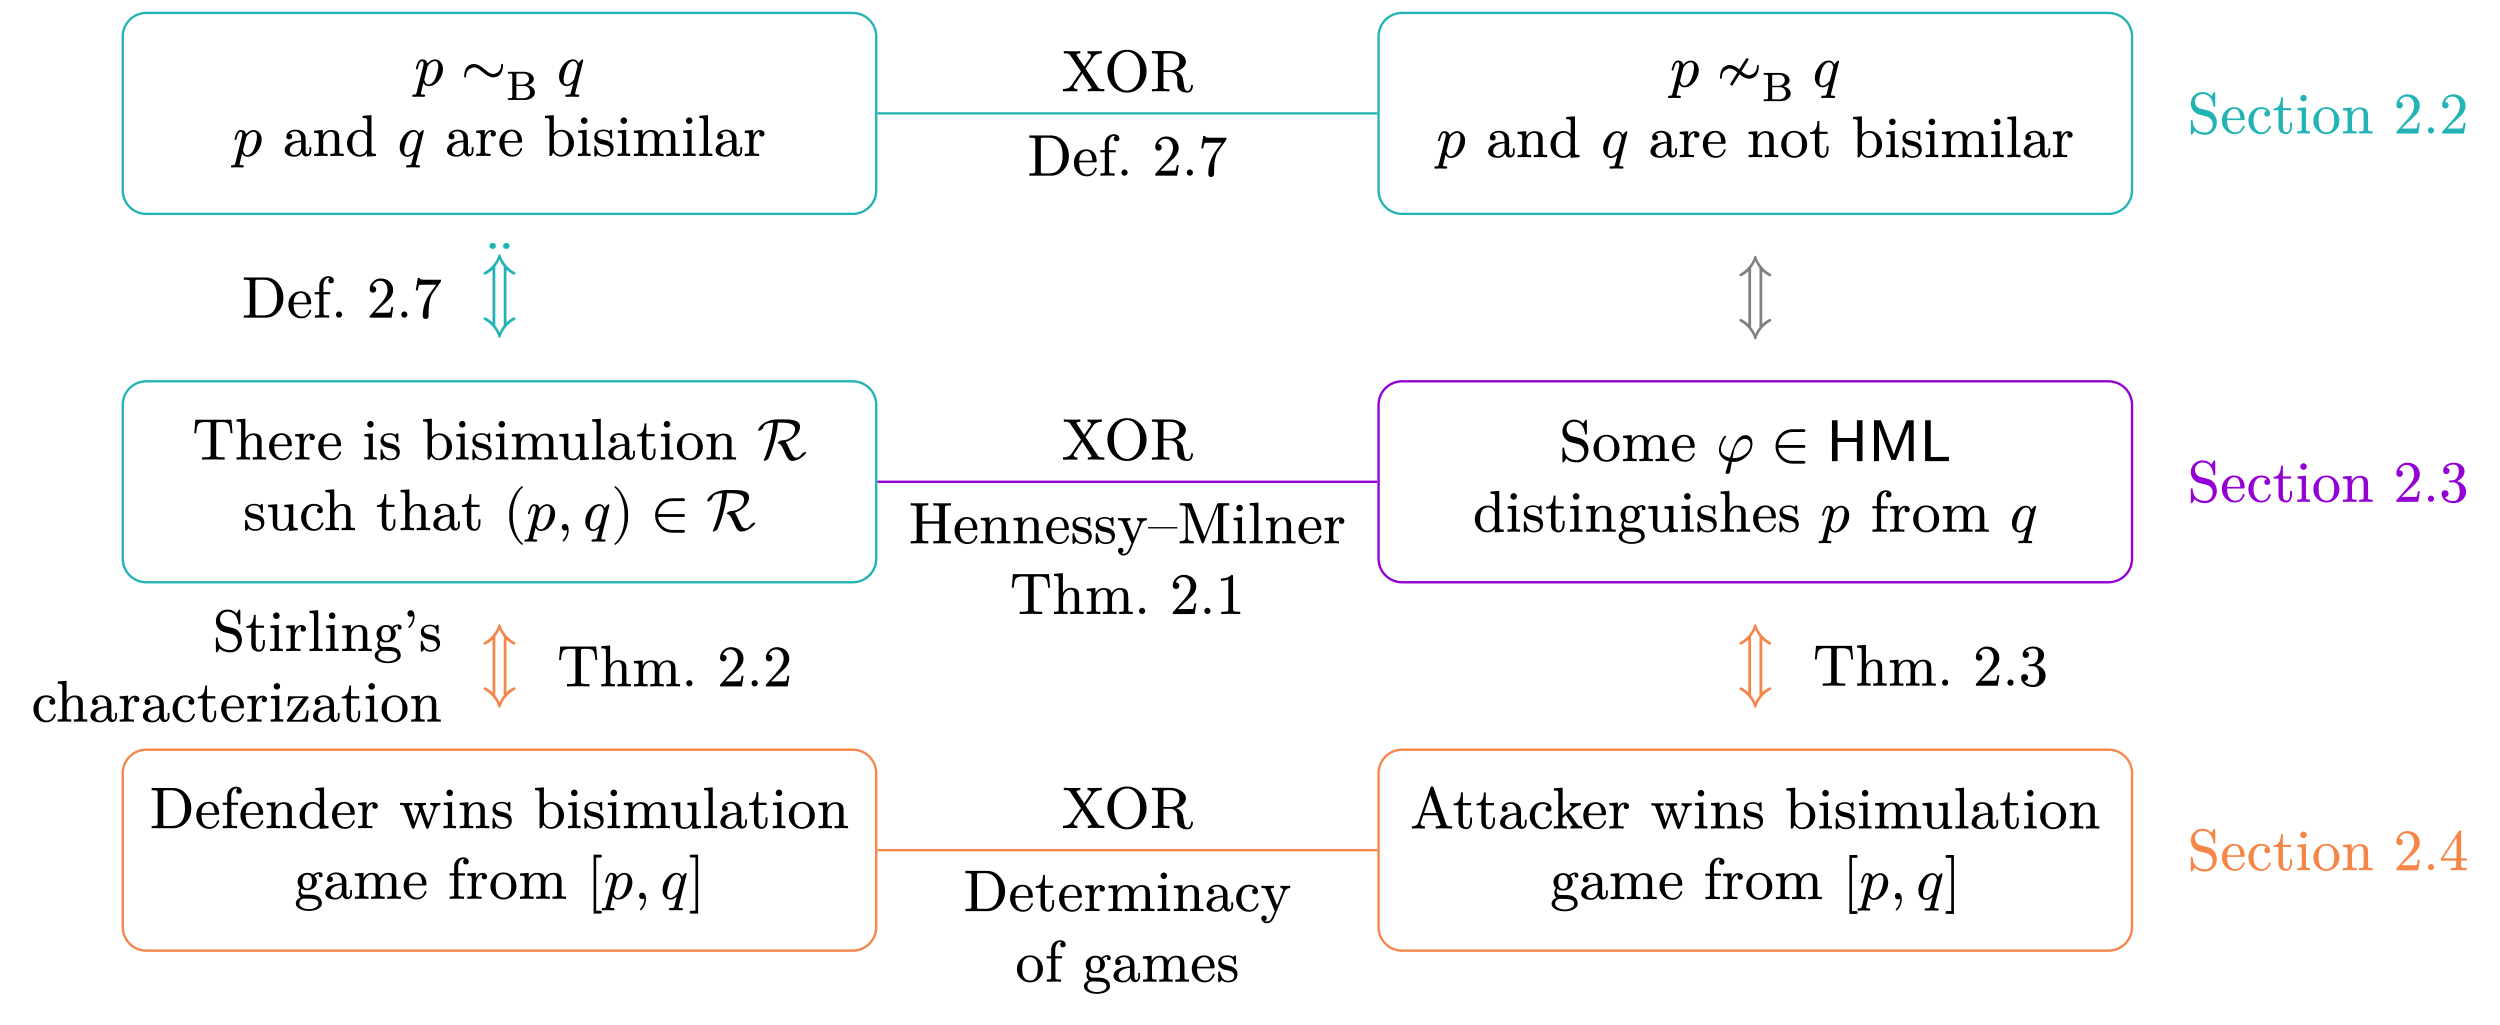 <?xml version="1.0" encoding="UTF-8"?>
<svg xmlns="http://www.w3.org/2000/svg" xmlns:xlink="http://www.w3.org/1999/xlink" width="423.24" height="173.57" viewBox="0 0 423.24 173.57">
<defs>
<g>
<g id="glyph-0-0">
<path d="M 3.531 -4.406 C 3.094 -4.406 2.688 -4.172 2.266 -3.719 C 2.156 -4.172 1.859 -4.406 1.359 -4.406 C 0.953 -4.406 0.656 -4.078 0.453 -3.422 C 0.344 -3.094 0.297 -2.906 0.297 -2.844 C 0.297 -2.766 0.344 -2.719 0.453 -2.719 C 0.516 -2.719 0.531 -2.719 0.562 -2.734 C 0.625 -2.828 0.641 -2.906 0.656 -2.969 C 0.844 -3.734 1.062 -4.109 1.328 -4.109 C 1.516 -4.109 1.609 -3.969 1.609 -3.703 C 1.609 -3.547 1.578 -3.375 1.531 -3.203 L 0.438 1.172 C 0.344 1.5 0.344 1.547 -0.047 1.547 C -0.234 1.547 -0.312 1.625 -0.312 1.781 C -0.312 1.891 -0.266 1.938 -0.156 1.938 C 0 1.938 0.516 1.906 0.672 1.906 C 0.859 1.906 1.453 1.938 1.641 1.938 C 1.797 1.938 1.859 1.859 1.859 1.688 C 1.859 1.594 1.781 1.547 1.578 1.547 C 1.406 1.547 1.141 1.562 1.141 1.438 C 1.141 1.312 1.547 -0.266 1.578 -0.422 C 1.781 -0.062 2.078 0.125 2.484 0.125 C 3.125 0.125 3.703 -0.203 4.203 -0.875 C 4.656 -1.469 4.891 -2.125 4.891 -2.797 C 4.891 -3.656 4.359 -4.406 3.531 -4.406 Z M 3.516 -4.109 C 3.891 -4.109 4.094 -3.812 4.094 -3.219 C 4.094 -2.953 4.031 -2.594 3.922 -2.141 C 3.703 -1.281 3.406 -0.703 3.062 -0.422 C 2.844 -0.25 2.656 -0.156 2.469 -0.156 C 2.188 -0.156 1.984 -0.297 1.875 -0.562 C 1.781 -0.766 1.734 -0.922 1.734 -1 L 2.25 -3.078 C 2.297 -3.297 2.469 -3.531 2.75 -3.766 C 3.031 -3.984 3.281 -4.109 3.516 -4.109 Z M 3.516 -4.109 "/>
</g>
<g id="glyph-0-1">
<path d="M 5.953 -1.422 C 6.719 -1.656 7.125 -2.344 7.141 -3.484 C 7.141 -3.594 7.094 -3.656 6.984 -3.656 C 6.891 -3.656 6.844 -3.594 6.828 -3.5 C 6.812 -3.078 6.734 -2.734 6.547 -2.5 C 6.344 -2.234 5.906 -1.938 5.469 -1.938 C 5.156 -1.938 4.844 -2.062 4.516 -2.328 C 4.328 -2.469 4.172 -2.609 4.047 -2.703 C 3.344 -3.312 2.734 -3.625 2.219 -3.625 C 2.062 -3.625 1.906 -3.609 1.766 -3.562 C 0.922 -3.312 0.594 -2.609 0.562 -1.5 C 0.562 -1.391 0.609 -1.328 0.719 -1.328 C 0.812 -1.328 0.875 -1.391 0.875 -1.484 C 0.891 -1.906 0.984 -2.25 1.156 -2.484 C 1.344 -2.734 1.812 -3.047 2.25 -3.047 C 2.547 -3.047 2.859 -2.922 3.188 -2.656 C 3.375 -2.516 3.531 -2.375 3.656 -2.281 C 4.359 -1.672 4.969 -1.359 5.5 -1.359 C 5.641 -1.359 5.797 -1.375 5.953 -1.422 Z M 5.953 -1.422 "/>
</g>
<g id="glyph-0-2">
<path d="M 3.703 -3.766 C 3.516 -4.188 3.203 -4.406 2.797 -4.406 C 2.141 -4.406 1.578 -4.078 1.094 -3.406 C 0.625 -2.797 0.406 -2.156 0.406 -1.484 C 0.406 -0.625 0.891 0.125 1.719 0.125 C 2.078 0.125 2.438 -0.047 2.812 -0.375 L 2.406 1.25 C 2.375 1.406 2.281 1.5 2.141 1.531 C 2.094 1.531 1.969 1.547 1.734 1.547 C 1.672 1.562 1.641 1.562 1.609 1.562 C 1.531 1.562 1.469 1.641 1.469 1.781 L 1.469 1.828 C 1.5 1.891 1.562 1.938 1.641 1.938 C 1.828 1.938 2.438 1.906 2.625 1.906 C 2.812 1.906 3.438 1.938 3.625 1.938 C 3.766 1.938 3.844 1.859 3.844 1.688 C 3.844 1.594 3.734 1.547 3.547 1.547 C 3.375 1.547 3.125 1.562 3.125 1.438 C 3.125 1.391 3.125 1.328 3.156 1.219 L 4.5 -4.25 C 4.5 -4.344 4.453 -4.391 4.359 -4.391 C 4.188 -4.391 3.812 -3.891 3.703 -3.766 Z M 3.391 -3.719 C 3.484 -3.516 3.531 -3.375 3.531 -3.281 C 3.531 -3.266 3.516 -3.203 3.5 -3.125 L 3.266 -2.156 C 3.078 -1.438 2.984 -1.062 2.969 -1.047 C 2.781 -0.703 2.234 -0.156 1.75 -0.156 C 1.359 -0.156 1.172 -0.453 1.172 -1.047 C 1.172 -1.5 1.469 -2.625 1.609 -2.984 C 1.797 -3.453 2.25 -4.109 2.797 -4.109 C 3.062 -4.109 3.266 -3.984 3.391 -3.719 Z M 3.391 -3.719 "/>
</g>
<g id="glyph-0-3">
<path d="M 5.953 -1.406 C 6.719 -1.641 7.125 -2.344 7.141 -3.516 C 7.141 -3.625 7.094 -3.672 6.984 -3.672 C 6.891 -3.672 6.844 -3.625 6.828 -3.516 C 6.812 -3.078 6.734 -2.734 6.547 -2.5 C 6.344 -2.234 5.906 -1.922 5.469 -1.922 C 5.141 -1.922 4.703 -2.141 4.203 -2.594 L 5.359 -4.453 C 5.391 -4.469 5.391 -4.516 5.391 -4.562 C 5.391 -4.719 5.312 -4.812 5.156 -4.812 C 5.078 -4.812 5.016 -4.766 4.953 -4.688 L 3.828 -2.906 C 3.219 -3.406 2.688 -3.656 2.219 -3.656 C 2.062 -3.656 1.906 -3.625 1.766 -3.578 C 0.906 -3.312 0.594 -2.609 0.562 -1.469 C 0.562 -1.359 0.609 -1.312 0.719 -1.312 C 0.812 -1.312 0.875 -1.359 0.875 -1.469 C 0.891 -1.906 0.984 -2.25 1.156 -2.484 C 1.344 -2.734 1.812 -3.062 2.25 -3.062 C 2.594 -3.062 3.016 -2.844 3.516 -2.391 L 2.344 -0.531 C 2.328 -0.516 2.312 -0.469 2.312 -0.422 C 2.312 -0.266 2.391 -0.172 2.547 -0.172 C 2.641 -0.172 2.703 -0.219 2.75 -0.297 L 3.875 -2.078 C 4.484 -1.578 5.031 -1.328 5.5 -1.328 C 5.641 -1.328 5.797 -1.359 5.953 -1.406 Z M 5.953 -1.406 "/>
</g>
<g id="glyph-0-4">
<path d="M 3.172 2.469 C 3.266 2.469 3.312 2.422 3.312 2.328 C 3.312 2.297 3.297 2.266 3.266 2.219 C 2.734 1.828 2.328 1.172 2.016 0.266 C 1.75 -0.531 1.609 -1.312 1.609 -2.078 L 1.609 -2.906 C 1.609 -3.672 1.75 -4.453 2.016 -5.25 C 2.328 -6.156 2.734 -6.812 3.266 -7.203 C 3.297 -7.234 3.312 -7.281 3.312 -7.312 C 3.312 -7.406 3.266 -7.453 3.172 -7.453 C 3.156 -7.453 3.125 -7.453 3.094 -7.422 C 2.5 -6.969 2 -6.297 1.594 -5.391 C 1.203 -4.516 1 -3.703 1 -2.906 L 1 -2.078 C 1 -1.281 1.203 -0.469 1.594 0.406 C 2 1.312 2.5 1.984 3.094 2.438 C 3.125 2.469 3.156 2.469 3.172 2.469 Z M 3.172 2.469 "/>
</g>
<g id="glyph-0-5">
<path d="M 1.391 -1.062 C 1.062 -1.062 0.859 -0.812 0.859 -0.5 C 0.859 -0.203 1.094 0.047 1.391 0.047 C 1.531 0.047 1.641 0.016 1.734 -0.078 L 1.75 0 C 1.75 0.625 1.531 1.172 1.109 1.594 C 1.047 1.672 1 1.734 1 1.781 C 1 1.875 1.047 1.922 1.141 1.922 C 1.219 1.922 1.344 1.797 1.516 1.578 C 1.859 1.094 2.031 0.562 2.031 0 C 2.031 -0.531 1.844 -1.062 1.391 -1.062 Z M 1.391 -1.062 "/>
</g>
<g id="glyph-0-6">
<path d="M 0.781 2.438 C 1.375 1.984 1.875 1.312 2.281 0.406 C 2.672 -0.469 2.875 -1.281 2.875 -2.078 L 2.875 -2.906 C 2.875 -3.703 2.672 -4.516 2.281 -5.391 C 1.875 -6.297 1.375 -6.969 0.781 -7.422 C 0.75 -7.453 0.719 -7.453 0.703 -7.453 C 0.625 -7.453 0.562 -7.406 0.562 -7.312 C 0.562 -7.281 0.594 -7.234 0.625 -7.203 C 1.141 -6.812 1.562 -6.156 1.859 -5.25 C 2.141 -4.453 2.266 -3.672 2.266 -2.906 L 2.266 -2.078 C 2.266 -1.312 2.141 -0.531 1.859 0.266 C 1.562 1.172 1.141 1.828 0.625 2.219 C 0.594 2.266 0.562 2.297 0.562 2.328 C 0.562 2.422 0.625 2.469 0.703 2.469 C 0.719 2.469 0.75 2.469 0.781 2.438 Z M 0.781 2.438 "/>
</g>
<g id="glyph-0-7">
<path d="M 5.609 -0.047 L 3.719 -0.047 C 3.094 -0.047 2.531 -0.25 2.078 -0.672 C 1.609 -1.109 1.359 -1.625 1.297 -2.25 L 5.609 -2.25 C 5.766 -2.25 5.859 -2.328 5.859 -2.5 C 5.859 -2.656 5.766 -2.734 5.609 -2.734 L 1.297 -2.734 C 1.359 -3.359 1.609 -3.875 2.078 -4.312 C 2.531 -4.734 3.094 -4.938 3.719 -4.938 L 5.609 -4.938 C 5.766 -4.938 5.859 -5.031 5.859 -5.172 C 5.859 -5.328 5.766 -5.406 5.609 -5.406 L 3.719 -5.406 C 2.906 -5.406 2.219 -5.141 1.656 -4.562 C 1.094 -4 0.812 -3.312 0.812 -2.5 C 0.812 -1.672 1.094 -0.984 1.656 -0.422 C 2.219 0.156 2.906 0.422 3.719 0.422 L 5.609 0.422 C 5.766 0.422 5.859 0.344 5.859 0.188 C 5.859 0.062 5.734 -0.047 5.609 -0.047 Z M 5.609 -0.047 "/>
</g>
<g id="glyph-0-8">
<path d="M 5.016 -4.406 C 4.844 -4.406 4.688 -4.375 4.547 -4.328 C 3.922 -4.109 3.484 -3.5 3.234 -2.938 C 2.812 -2 2.688 -1.625 2.375 -0.578 C 1.359 -0.781 0.844 -1.25 0.844 -2 C 0.844 -2.656 1.312 -3.625 1.641 -4 C 1.688 -4.078 1.719 -4.125 1.719 -4.156 C 1.719 -4.25 1.672 -4.297 1.562 -4.297 C 1.391 -4.297 1.172 -4 0.906 -3.422 C 0.641 -2.844 0.5 -2.328 0.5 -1.891 C 0.5 -0.844 1.281 -0.188 2.188 0.031 L 1.688 1.641 C 1.641 1.75 1.625 1.828 1.625 1.859 C 1.625 2.062 1.734 2.172 1.953 2.172 C 2.141 2.172 2.266 2.078 2.359 1.891 L 2.688 0.125 C 2.797 0.125 2.891 0.125 2.984 0.125 C 3.797 0.125 4.531 -0.188 5.188 -0.828 C 5.844 -1.469 6.172 -2.188 6.172 -3.016 C 6.172 -3.781 5.766 -4.406 5.016 -4.406 Z M 5.812 -2.797 C 5.812 -2.156 5.516 -1.609 4.906 -1.141 C 4.344 -0.734 3.734 -0.516 3.078 -0.516 C 3.016 -0.516 2.953 -0.516 2.906 -0.531 C 2.844 -0.531 2.812 -0.531 2.812 -0.516 C 2.953 -1.312 3.047 -1.781 3.094 -1.906 C 3.312 -2.703 4 -3.766 4.922 -3.766 C 5.469 -3.766 5.812 -3.359 5.812 -2.797 Z M 5.812 -2.797 "/>
</g>
<g id="glyph-0-9">
<path d="M 2.328 2.016 L 1.578 2.016 L 1.578 -7 L 2.328 -7 C 2.469 -7 2.547 -7.078 2.547 -7.234 C 2.547 -7.391 2.469 -7.484 2.328 -7.484 L 1.141 -7.484 L 1.141 2.5 L 2.328 2.5 C 2.469 2.5 2.547 2.406 2.547 2.25 C 2.547 2.141 2.438 2.016 2.328 2.016 Z M 2.328 2.016 "/>
</g>
<g id="glyph-0-10">
<path d="M 0.453 2.5 L 1.641 2.5 L 1.641 -7.484 L 0.453 -7.484 C 0.297 -7.484 0.219 -7.391 0.219 -7.234 C 0.219 -7.078 0.297 -7 0.453 -7 L 1.188 -7 L 1.188 2.016 L 0.453 2.016 C 0.297 2.016 0.219 2.094 0.219 2.25 C 0.219 2.406 0.297 2.5 0.453 2.5 Z M 0.453 2.5 "/>
</g>
<g id="glyph-1-0">
<path d="M 3.594 -2.5 C 4.078 -2.625 4.641 -2.969 4.641 -3.562 C 4.641 -3.938 4.438 -4.234 4.062 -4.469 C 3.734 -4.656 3.359 -4.766 2.969 -4.766 L 0.25 -4.766 L 0.25 -4.453 L 0.469 -4.453 C 0.672 -4.453 0.797 -4.453 0.828 -4.453 C 0.938 -4.422 1 -4.328 1 -4.188 L 1 -0.578 C 1 -0.422 0.938 -0.344 0.828 -0.312 C 0.797 -0.312 0.672 -0.297 0.469 -0.297 L 0.25 -0.297 L 0.25 0 L 3.156 0 C 3.578 0 3.938 -0.109 4.266 -0.328 C 4.641 -0.578 4.828 -0.891 4.828 -1.297 C 4.828 -1.969 4.172 -2.375 3.594 -2.5 Z M 3.828 -3.531 C 3.828 -2.969 3.297 -2.594 2.703 -2.594 L 1.688 -2.594 L 1.688 -4.234 C 1.688 -4.469 1.734 -4.453 2 -4.453 L 2.906 -4.453 C 3.453 -4.453 3.828 -4.078 3.828 -3.531 Z M 4.016 -1.297 C 4.016 -0.703 3.516 -0.297 2.922 -0.297 L 2 -0.297 C 1.734 -0.297 1.688 -0.281 1.688 -0.516 L 1.688 -2.359 L 3.031 -2.359 C 3.609 -2.359 4.016 -1.891 4.016 -1.297 Z M 4.016 -1.297 "/>
</g>
<g id="glyph-2-0">
<path d="M 4.812 -0.906 L 4.812 -1.5 L 4.5 -1.5 L 4.5 -0.906 C 4.5 -0.516 4.391 -0.312 4.172 -0.312 C 3.984 -0.312 3.859 -0.562 3.859 -0.766 L 3.859 -2.734 C 3.859 -3.078 3.812 -3.344 3.75 -3.516 C 3.516 -4.109 2.828 -4.469 2.125 -4.469 C 1.359 -4.469 0.594 -4.031 0.594 -3.312 C 0.594 -2.984 0.766 -2.828 1.094 -2.828 C 1.422 -2.828 1.578 -2.984 1.578 -3.312 C 1.578 -3.594 1.438 -3.766 1.125 -3.797 C 1.344 -4.047 1.672 -4.172 2.109 -4.172 C 2.719 -4.172 3.094 -3.609 3.094 -2.953 L 3.094 -2.625 C 2.328 -2.578 1.734 -2.469 1.328 -2.266 C 0.656 -1.969 0.312 -1.531 0.312 -0.969 C 0.312 -0.703 0.422 -0.484 0.609 -0.312 C 0.922 -0.031 1.359 0.109 1.922 0.109 C 2.516 0.109 2.938 -0.141 3.188 -0.641 C 3.266 -0.266 3.531 0.062 3.969 0.062 C 4.5 0.062 4.812 -0.359 4.812 -0.906 Z M 2 -0.172 C 1.531 -0.172 1.156 -0.516 1.156 -0.984 C 1.156 -1.906 2.125 -2.297 3.094 -2.359 L 3.094 -1.406 C 3.094 -0.734 2.656 -0.172 2 -0.172 Z M 2 -0.172 "/>
</g>
<g id="glyph-2-1">
<path d="M 3.125 -4.109 C 3.578 -4.109 3.812 -3.766 3.812 -3.062 L 3.812 -0.781 C 3.812 -0.594 3.781 -0.484 3.703 -0.438 C 3.641 -0.406 3.422 -0.375 3.047 -0.375 L 3.047 0 L 4.203 -0.031 L 5.328 0 L 5.328 -0.375 C 5.016 -0.375 4.812 -0.391 4.703 -0.422 C 4.609 -0.453 4.562 -0.516 4.562 -0.641 L 4.562 -2.5 C 4.562 -2.969 4.562 -3.297 4.531 -3.484 C 4.422 -4.094 3.984 -4.406 3.188 -4.406 C 2.562 -4.406 2.094 -4.109 1.781 -3.516 L 1.781 -4.406 L 0.312 -4.297 L 0.312 -3.922 C 0.672 -3.922 0.891 -3.891 0.984 -3.828 C 1.062 -3.766 1.094 -3.641 1.094 -3.406 L 1.094 -0.781 C 1.094 -0.594 1.047 -0.484 0.984 -0.438 C 0.906 -0.406 0.688 -0.375 0.312 -0.375 L 0.312 0 L 1.469 -0.031 L 2.609 0 L 2.609 -0.375 C 2.234 -0.375 2.031 -0.406 1.953 -0.438 C 1.891 -0.484 1.844 -0.594 1.844 -0.781 L 1.844 -2.578 C 1.844 -3.391 2.359 -4.109 3.125 -4.109 Z M 3.125 -4.109 "/>
</g>
<g id="glyph-2-2">
<path d="M 3.734 0.109 L 5.25 0 L 5.25 -0.375 C 4.891 -0.375 4.688 -0.406 4.609 -0.453 C 4.531 -0.516 4.484 -0.672 4.484 -0.891 L 4.484 -6.922 L 3 -6.812 L 3 -6.438 C 3.344 -6.438 3.562 -6.406 3.656 -6.344 C 3.734 -6.281 3.766 -6.141 3.766 -5.906 L 3.766 -3.891 C 3.438 -4.25 3.047 -4.438 2.562 -4.438 C 1.938 -4.438 1.422 -4.219 0.984 -3.766 C 0.562 -3.312 0.344 -2.781 0.344 -2.156 C 0.344 -1.547 0.531 -1.016 0.953 -0.562 C 1.359 -0.125 1.859 0.109 2.469 0.109 C 2.969 0.109 3.406 -0.078 3.734 -0.469 Z M 2.609 -4.141 C 3.031 -4.141 3.375 -3.953 3.625 -3.562 C 3.703 -3.453 3.734 -3.344 3.734 -3.219 L 3.734 -1.203 C 3.734 -1.078 3.703 -0.969 3.625 -0.859 C 3.344 -0.406 2.969 -0.188 2.5 -0.188 C 2.094 -0.188 1.766 -0.391 1.5 -0.797 C 1.328 -1.094 1.234 -1.547 1.234 -2.141 C 1.234 -3.234 1.609 -4.141 2.609 -4.141 Z M 2.609 -4.141 "/>
</g>
<g id="glyph-2-3">
<path d="M 3.625 -3.766 C 3.625 -4.156 3.266 -4.406 2.875 -4.406 C 2.359 -4.406 1.969 -4.109 1.719 -3.5 L 1.719 -4.406 L 0.281 -4.297 L 0.281 -3.922 C 0.625 -3.922 0.844 -3.891 0.922 -3.828 C 1 -3.766 1.031 -3.641 1.031 -3.406 L 1.031 -0.781 C 1.031 -0.594 1 -0.484 0.938 -0.438 C 0.875 -0.406 0.641 -0.375 0.281 -0.375 L 0.281 0 L 1.422 -0.031 C 1.844 -0.047 2.266 -0.031 2.703 0 L 2.703 -0.375 L 2.469 -0.375 C 2.141 -0.375 1.922 -0.406 1.859 -0.453 C 1.781 -0.516 1.75 -0.625 1.75 -0.812 L 1.75 -2.312 C 1.75 -2.734 1.828 -3.125 1.984 -3.453 C 2.188 -3.891 2.469 -4.109 2.859 -4.109 C 2.766 -4.016 2.719 -3.891 2.719 -3.766 C 2.719 -3.453 2.859 -3.297 3.172 -3.297 C 3.438 -3.297 3.625 -3.516 3.625 -3.766 Z M 3.625 -3.766 "/>
</g>
<g id="glyph-2-4">
<path d="M 4.141 -2.5 C 4.141 -3.656 3.469 -4.469 2.359 -4.469 C 1.75 -4.469 1.25 -4.234 0.844 -3.766 C 0.469 -3.328 0.281 -2.797 0.281 -2.188 C 0.281 -1.562 0.484 -1.031 0.906 -0.562 C 1.328 -0.109 1.844 0.109 2.469 0.109 C 3.031 0.109 3.469 -0.094 3.766 -0.484 C 4.016 -0.812 4.141 -1.047 4.141 -1.203 C 4.141 -1.312 4.078 -1.359 3.969 -1.359 C 3.891 -1.359 3.844 -1.312 3.812 -1.203 C 3.594 -0.531 3.156 -0.203 2.516 -0.203 C 2.078 -0.203 1.719 -0.422 1.453 -0.844 C 1.266 -1.156 1.172 -1.625 1.172 -2.266 L 3.859 -2.266 C 4.078 -2.266 4.141 -2.281 4.141 -2.5 Z M 3.25 -3.484 C 3.359 -3.156 3.406 -2.828 3.406 -2.547 L 1.172 -2.547 C 1.203 -3.203 1.375 -3.656 1.672 -3.875 C 1.922 -4.078 2.141 -4.172 2.359 -4.172 C 2.797 -4.172 3.094 -3.953 3.25 -3.484 Z M 3.25 -3.484 "/>
</g>
<g id="glyph-2-5">
<path d="M 2.969 0.109 C 3.594 0.109 4.109 -0.109 4.547 -0.562 C 4.969 -1 5.188 -1.531 5.188 -2.156 C 5.188 -2.766 5 -3.312 4.578 -3.766 C 4.172 -4.203 3.672 -4.438 3.078 -4.438 C 2.578 -4.438 2.141 -4.25 1.781 -3.859 L 1.781 -6.922 L 0.281 -6.812 L 0.281 -6.438 C 0.641 -6.438 0.859 -6.406 0.938 -6.344 C 1.016 -6.281 1.047 -6.141 1.047 -5.906 L 1.047 0 L 1.359 0 L 1.688 -0.578 C 2 -0.125 2.438 0.109 2.969 0.109 Z M 2.938 -0.188 C 2.516 -0.188 2.188 -0.375 1.938 -0.766 C 1.844 -0.891 1.797 -1.031 1.797 -1.172 L 1.797 -3.188 C 1.797 -3.312 1.828 -3.422 1.906 -3.531 C 2.188 -3.938 2.562 -4.141 3.031 -4.141 C 3.438 -4.141 3.766 -3.938 4.031 -3.531 C 4.203 -3.234 4.297 -2.781 4.297 -2.172 C 4.297 -1.094 3.922 -0.188 2.938 -0.188 Z M 2.938 -0.188 "/>
</g>
<g id="glyph-2-6">
<path d="M 1.938 -5.984 C 1.938 -6.297 1.688 -6.547 1.391 -6.547 C 1.094 -6.547 0.828 -6.297 0.828 -5.984 C 0.828 -5.688 1.078 -5.422 1.375 -5.422 C 1.688 -5.422 1.938 -5.688 1.938 -5.984 Z M 1.422 -0.031 L 2.469 0 L 2.469 -0.391 C 2.141 -0.391 1.938 -0.406 1.875 -0.453 C 1.812 -0.484 1.797 -0.594 1.797 -0.781 L 1.797 -4.438 L 0.375 -4.312 L 0.375 -3.938 C 0.703 -3.938 0.906 -3.906 0.984 -3.859 C 1.047 -3.812 1.078 -3.672 1.078 -3.438 L 1.078 -0.781 C 1.078 -0.594 1.047 -0.484 0.984 -0.438 C 0.906 -0.406 0.688 -0.391 0.328 -0.391 L 0.328 0 Z M 1.422 -0.031 "/>
</g>
<g id="glyph-2-7">
<path d="M 3.594 -1.297 C 3.594 -2.047 3.078 -2.531 2.047 -2.734 C 1.578 -2.828 1.266 -2.938 1.109 -3.047 C 0.953 -3.156 0.875 -3.312 0.875 -3.5 C 0.875 -3.969 1.219 -4.203 1.922 -4.203 C 2.609 -4.203 2.969 -3.812 3.016 -3.047 C 3.031 -2.969 3.078 -2.938 3.188 -2.938 C 3.297 -2.938 3.344 -3.016 3.344 -3.203 L 3.344 -4.188 C 3.344 -4.375 3.297 -4.469 3.203 -4.469 C 3.094 -4.469 2.938 -4.281 2.844 -4.203 C 2.594 -4.375 2.281 -4.469 1.922 -4.469 C 1.031 -4.469 0.328 -4.062 0.328 -3.219 C 0.328 -2.875 0.469 -2.594 0.75 -2.359 C 1.109 -2.078 1.438 -2.016 2.062 -1.906 C 2.719 -1.781 3.047 -1.484 3.047 -1.031 C 3.047 -0.469 2.688 -0.172 1.984 -0.172 C 1.297 -0.172 0.859 -0.641 0.672 -1.547 C 0.641 -1.672 0.594 -1.75 0.5 -1.75 C 0.391 -1.75 0.328 -1.641 0.328 -1.453 L 0.328 -0.172 C 0.328 0.016 0.375 0.109 0.484 0.109 C 0.516 0.109 0.547 0.078 0.625 0.016 C 0.812 -0.156 0.734 -0.125 0.922 -0.297 C 1.203 -0.031 1.562 0.109 1.984 0.109 C 2.938 0.109 3.594 -0.375 3.594 -1.297 Z M 3.594 -1.297 "/>
</g>
<g id="glyph-2-8">
<path d="M 3.141 -4.109 C 3.594 -4.109 3.828 -3.766 3.828 -3.062 L 3.828 -0.781 C 3.828 -0.594 3.797 -0.484 3.734 -0.438 C 3.656 -0.406 3.422 -0.375 3.062 -0.375 L 3.062 0 L 4.219 -0.031 L 5.359 0 L 5.359 -0.375 C 5 -0.375 4.781 -0.406 4.703 -0.438 C 4.641 -0.484 4.594 -0.594 4.594 -0.781 L 4.594 -2.578 C 4.594 -3.375 5.109 -4.109 5.875 -4.109 C 6.344 -4.109 6.578 -3.766 6.578 -3.062 L 6.578 -0.781 C 6.578 -0.594 6.547 -0.484 6.469 -0.438 C 6.406 -0.406 6.172 -0.375 5.797 -0.375 L 5.797 0 L 6.953 -0.031 L 8.109 0 L 8.109 -0.375 C 7.781 -0.375 7.594 -0.391 7.484 -0.422 C 7.391 -0.453 7.344 -0.516 7.344 -0.641 L 7.344 -2.5 C 7.344 -2.969 7.312 -3.297 7.281 -3.484 C 7.188 -4.094 6.734 -4.406 5.953 -4.406 C 5.328 -4.406 4.859 -4.109 4.531 -3.531 C 4.391 -4.109 3.953 -4.406 3.203 -4.406 C 2.578 -4.406 2.109 -4.109 1.781 -3.516 L 1.781 -4.406 L 0.312 -4.297 L 0.312 -3.922 C 0.672 -3.922 0.891 -3.891 0.984 -3.828 C 1.062 -3.766 1.094 -3.641 1.094 -3.406 L 1.094 -0.781 C 1.094 -0.594 1.047 -0.484 0.984 -0.438 C 0.906 -0.406 0.688 -0.375 0.312 -0.375 L 0.312 0 L 1.469 -0.031 L 2.625 0 L 2.625 -0.375 C 2.25 -0.375 2.031 -0.406 1.953 -0.438 C 1.891 -0.484 1.844 -0.594 1.844 -0.781 L 1.844 -2.578 C 1.844 -3.391 2.375 -4.109 3.141 -4.109 Z M 3.141 -4.109 "/>
</g>
<g id="glyph-2-9">
<path d="M 1.438 -0.031 L 2.547 0 L 2.547 -0.391 C 2.188 -0.391 1.969 -0.406 1.891 -0.438 C 1.828 -0.484 1.797 -0.594 1.797 -0.781 L 1.797 -6.922 L 0.328 -6.812 L 0.328 -6.438 C 0.672 -6.438 0.891 -6.406 0.969 -6.344 C 1.031 -6.281 1.078 -6.141 1.078 -5.906 L 1.078 -0.781 C 1.078 -0.594 1.031 -0.484 0.969 -0.438 C 0.891 -0.406 0.688 -0.391 0.328 -0.391 L 0.328 0 Z M 1.438 -0.031 "/>
</g>
<g id="glyph-2-10">
<path d="M 2.484 0.109 C 3.094 0.109 3.625 -0.109 4.047 -0.547 C 4.469 -0.984 4.688 -1.516 4.688 -2.141 C 4.688 -2.766 4.484 -3.312 4.062 -3.766 C 3.656 -4.234 3.125 -4.469 2.5 -4.469 C 1.859 -4.469 1.344 -4.234 0.922 -3.766 C 0.484 -3.312 0.281 -2.766 0.281 -2.141 C 0.281 -1.516 0.484 -0.984 0.922 -0.547 C 1.344 -0.109 1.875 0.109 2.484 0.109 Z M 2.5 -0.203 C 2.016 -0.203 1.656 -0.422 1.406 -0.844 C 1.25 -1.125 1.172 -1.578 1.172 -2.219 C 1.172 -2.828 1.25 -3.266 1.391 -3.531 C 1.641 -3.969 2 -4.172 2.484 -4.172 C 2.953 -4.172 3.312 -3.969 3.562 -3.562 C 3.734 -3.281 3.812 -2.828 3.812 -2.219 C 3.812 -1.062 3.469 -0.203 2.5 -0.203 Z M 2.5 -0.203 "/>
</g>
<g id="glyph-2-11">
<path d="M 3.312 -1.25 L 3.312 -1.859 L 2.984 -1.859 L 2.984 -1.281 C 2.984 -0.781 2.812 -0.219 2.375 -0.219 C 1.969 -0.219 1.766 -0.562 1.766 -1.234 L 1.766 -3.938 L 3.156 -3.938 L 3.156 -4.312 L 1.766 -4.312 L 1.766 -6.125 L 1.453 -6.125 C 1.438 -5.797 1.406 -5.516 1.328 -5.25 C 1.172 -4.594 0.781 -4.25 0.188 -4.234 L 0.188 -3.938 L 1.016 -3.938 L 1.016 -1.25 C 1.016 -0.672 1.203 -0.297 1.547 -0.094 C 1.812 0.047 2.062 0.109 2.312 0.109 C 2.969 0.109 3.312 -0.547 3.312 -1.25 Z M 3.312 -1.25 "/>
</g>
<g id="glyph-2-12">
<path d="M 4 0 C 4.891 0 5.609 -0.344 6.203 -1.031 C 6.766 -1.672 7.047 -2.453 7.047 -3.344 C 7.047 -4.266 6.766 -5.062 6.219 -5.734 C 5.625 -6.453 4.891 -6.812 4 -6.812 L 0.344 -6.812 L 0.344 -6.422 L 0.625 -6.422 C 0.984 -6.422 1.188 -6.391 1.25 -6.344 C 1.328 -6.297 1.359 -6.188 1.359 -6 L 1.359 -0.812 C 1.359 -0.625 1.328 -0.516 1.25 -0.453 C 1.188 -0.406 0.984 -0.391 0.625 -0.391 L 0.344 -0.391 L 0.344 0 Z M 3.734 -0.391 L 2.734 -0.391 C 2.344 -0.391 2.297 -0.375 2.297 -0.734 L 2.297 -6.078 C 2.297 -6.438 2.344 -6.422 2.734 -6.422 L 3.719 -6.422 C 4.453 -6.422 5.047 -6.125 5.484 -5.516 C 5.812 -5.047 5.984 -4.344 5.984 -3.344 C 5.984 -1.609 5.328 -0.391 3.734 -0.391 Z M 3.734 -0.391 "/>
</g>
<g id="glyph-2-13">
<path d="M 2.641 -7.031 C 1.75 -7.031 1.094 -6.312 1.094 -5.422 L 1.094 -4.328 L 0.328 -4.328 L 0.328 -3.953 L 1.094 -3.953 L 1.094 -0.781 C 1.094 -0.594 1.062 -0.484 1 -0.438 C 0.922 -0.406 0.703 -0.391 0.344 -0.391 L 0.344 0 L 1.484 -0.031 C 1.906 -0.047 2.328 -0.031 2.766 0 L 2.766 -0.391 L 2.516 -0.391 C 2.188 -0.391 1.984 -0.406 1.906 -0.453 C 1.844 -0.516 1.812 -0.625 1.812 -0.812 L 1.812 -3.953 L 2.938 -3.953 L 2.938 -4.328 L 1.781 -4.328 L 1.781 -5.438 C 1.781 -6.031 2.094 -6.734 2.641 -6.734 C 2.719 -6.734 2.797 -6.719 2.859 -6.703 C 2.719 -6.625 2.625 -6.484 2.625 -6.297 C 2.625 -5.984 2.781 -5.828 3.094 -5.828 C 3.406 -5.828 3.562 -5.984 3.562 -6.297 C 3.562 -6.75 3.094 -7.031 2.641 -7.031 Z M 2.641 -7.031 "/>
</g>
<g id="glyph-2-14">
<path d="M 1.906 -0.531 C 1.906 -0.812 1.672 -1.062 1.391 -1.062 C 1.094 -1.062 0.859 -0.812 0.859 -0.531 C 0.859 -0.234 1.094 0 1.391 0 C 1.672 0 1.906 -0.234 1.906 -0.531 Z M 1.906 -0.531 "/>
</g>
<g id="glyph-2-15">
<path d="M 2.359 -6.641 C 1.859 -6.641 1.422 -6.453 1.062 -6.094 C 0.688 -5.734 0.5 -5.328 0.5 -4.812 C 0.5 -4.469 0.75 -4.234 1.062 -4.234 C 1.359 -4.234 1.609 -4.484 1.609 -4.781 C 1.609 -5.109 1.359 -5.344 1.047 -5.344 C 1.016 -5.344 1 -5.344 0.984 -5.328 C 1.172 -5.828 1.609 -6.25 2.234 -6.25 C 3.047 -6.25 3.516 -5.547 3.516 -4.688 C 3.516 -4.016 3.172 -3.297 2.5 -2.547 L 0.625 -0.422 C 0.484 -0.281 0.5 -0.297 0.5 0 L 4.203 0 L 4.484 -1.797 L 4.156 -1.797 C 4.078 -1.281 4 -1 3.953 -0.906 C 3.891 -0.859 3.594 -0.844 3.047 -0.844 L 1.391 -0.844 L 2.359 -1.781 C 3.031 -2.422 3.891 -3.109 4.172 -3.641 C 4.375 -3.984 4.469 -4.344 4.469 -4.688 C 4.469 -5.859 3.562 -6.641 2.359 -6.641 Z M 2.359 -6.641 "/>
</g>
<g id="glyph-2-16">
<path d="M 4.734 -6.016 C 4.812 -6.109 4.828 -6.234 4.828 -6.422 L 2.422 -6.422 C 1.734 -6.422 1.344 -6.453 1.281 -6.547 C 1.25 -6.578 1.219 -6.656 1.203 -6.734 L 0.891 -6.734 L 0.547 -4.625 L 0.875 -4.625 C 0.984 -5.188 1.062 -5.484 1.109 -5.531 C 1.141 -5.562 1.453 -5.578 2.047 -5.578 L 4 -5.578 L 2.938 -4.094 C 2.141 -2.938 1.734 -1.703 1.734 -0.359 C 1.734 0.031 1.891 0.219 2.219 0.219 C 2.547 0.219 2.719 0.031 2.719 -0.359 L 2.719 -0.875 C 2.719 -2.375 2.953 -3.484 3.422 -4.141 Z M 4.734 -6.016 "/>
</g>
<g id="glyph-2-17">
<path d="M 6.516 -4.453 L 6.828 -4.453 L 6.641 -6.75 L 0.547 -6.75 L 0.359 -4.453 L 0.672 -4.453 C 0.75 -5.109 0.781 -5.703 1.062 -6.031 C 1.328 -6.328 1.797 -6.359 2.406 -6.359 C 2.703 -6.359 2.875 -6.359 2.938 -6.344 C 3.125 -6.312 3.125 -6.219 3.125 -6.016 L 3.125 -0.812 C 3.125 -0.688 3.109 -0.609 3.078 -0.562 C 3.016 -0.453 2.703 -0.391 2.125 -0.391 L 1.688 -0.391 L 1.688 0 C 1.984 -0.016 2.625 -0.031 3.594 -0.031 C 4.562 -0.031 5.203 -0.016 5.5 0 L 5.5 -0.391 L 5.062 -0.391 C 4.484 -0.391 4.172 -0.453 4.109 -0.562 C 4.078 -0.609 4.062 -0.688 4.062 -0.812 L 4.062 -6.016 C 4.062 -6.125 4.094 -6.203 4.109 -6.266 C 4.125 -6.328 4.344 -6.359 4.781 -6.359 C 5.391 -6.359 5.875 -6.328 6.125 -6.031 C 6.406 -5.703 6.438 -5.109 6.516 -4.453 Z M 6.516 -4.453 "/>
</g>
<g id="glyph-2-18">
<path d="M 3.125 -4.141 C 3.578 -4.141 3.812 -3.781 3.812 -3.078 L 3.812 -0.781 C 3.812 -0.594 3.781 -0.484 3.703 -0.438 C 3.641 -0.406 3.422 -0.391 3.047 -0.391 L 3.047 0 L 4.203 -0.031 L 5.328 0 L 5.328 -0.391 C 5.016 -0.391 4.812 -0.406 4.703 -0.422 C 4.609 -0.453 4.562 -0.531 4.562 -0.641 L 4.562 -2.516 C 4.562 -3 4.562 -3.328 4.531 -3.516 C 4.422 -4.125 3.984 -4.438 3.188 -4.438 C 2.578 -4.438 2.125 -4.156 1.812 -3.594 L 1.812 -6.922 L 0.312 -6.812 L 0.312 -6.438 C 0.672 -6.438 0.891 -6.406 0.984 -6.344 C 1.062 -6.281 1.094 -6.141 1.094 -5.906 L 1.094 -0.781 C 1.094 -0.594 1.047 -0.484 0.984 -0.438 C 0.906 -0.406 0.688 -0.391 0.312 -0.391 L 0.312 0 L 1.469 -0.031 L 2.609 0 L 2.609 -0.391 C 2.234 -0.391 2.031 -0.406 1.953 -0.438 C 1.891 -0.484 1.844 -0.594 1.844 -0.781 L 1.844 -2.609 C 1.844 -3.406 2.359 -4.141 3.125 -4.141 Z M 3.125 -4.141 "/>
</g>
<g id="glyph-2-19">
<path d="M 2.656 -0.172 C 1.969 -0.172 1.844 -0.469 1.844 -1.109 L 1.844 -4.406 L 0.312 -4.297 L 0.312 -3.922 C 0.703 -3.922 0.938 -3.875 1 -3.812 C 1.062 -3.734 1.094 -3.484 1.094 -3.047 L 1.094 -1.578 C 1.094 -1.203 1.109 -0.891 1.188 -0.672 C 1.328 -0.156 1.891 0.109 2.609 0.109 C 3.156 0.109 3.562 -0.141 3.844 -0.641 L 3.844 0.109 L 5.328 0 L 5.328 -0.375 C 4.969 -0.375 4.766 -0.406 4.688 -0.453 C 4.609 -0.516 4.562 -0.656 4.562 -0.891 L 4.562 -4.406 L 3.047 -4.297 L 3.047 -3.922 C 3.406 -3.922 3.609 -3.891 3.688 -3.828 C 3.766 -3.766 3.812 -3.641 3.812 -3.406 L 3.812 -1.672 C 3.812 -0.875 3.391 -0.172 2.656 -0.172 Z M 2.656 -0.172 "/>
</g>
<g id="glyph-2-20">
<path d="M 2.5 -4.141 C 2.922 -4.141 3.234 -4.047 3.453 -3.844 C 3.219 -3.812 3.047 -3.594 3.047 -3.375 C 3.047 -3.047 3.203 -2.875 3.531 -2.875 C 3.875 -2.875 4.031 -3.047 4.031 -3.375 C 4.031 -4.094 3.266 -4.469 2.5 -4.469 C 1.875 -4.469 1.359 -4.25 0.953 -3.781 C 0.547 -3.328 0.344 -2.781 0.344 -2.156 C 0.344 -1.547 0.547 -1 0.953 -0.562 C 1.359 -0.109 1.859 0.109 2.469 0.109 C 2.969 0.109 3.359 -0.031 3.641 -0.312 C 3.875 -0.547 4.016 -0.781 4.094 -1.016 C 4.125 -1.109 4.141 -1.172 4.141 -1.203 C 4.141 -1.297 4.078 -1.328 3.969 -1.328 C 3.891 -1.328 3.844 -1.297 3.812 -1.219 C 3.594 -0.547 3.188 -0.203 2.562 -0.203 C 2.266 -0.203 2 -0.344 1.719 -0.609 C 1.391 -0.922 1.219 -1.438 1.219 -2.172 C 1.219 -3.172 1.609 -4.141 2.5 -4.141 Z M 2.5 -4.141 "/>
</g>
<g id="glyph-2-21">
<path d="M 2.516 -6.672 C 3.578 -6.672 4.203 -5.984 4.391 -4.641 C 4.391 -4.547 4.453 -4.5 4.547 -4.5 C 4.656 -4.5 4.703 -4.578 4.703 -4.766 L 4.703 -6.75 C 4.703 -6.938 4.656 -7.031 4.562 -7.031 C 4.5 -7.031 4.453 -6.984 4.391 -6.875 L 4.062 -6.359 C 3.625 -6.781 3.234 -7.031 2.5 -7.031 C 1.422 -7.031 0.562 -6.156 0.562 -5.078 C 0.562 -4.156 1.156 -3.484 1.859 -3.234 L 3.156 -2.906 C 3.828 -2.734 4.266 -2.281 4.266 -1.531 C 4.266 -0.781 3.75 -0.172 3 -0.172 C 1.688 -0.172 0.922 -0.906 0.875 -2.172 C 0.875 -2.266 0.828 -2.312 0.734 -2.312 C 0.625 -2.312 0.562 -2.219 0.562 -2.031 L 0.562 -0.062 C 0.562 0.125 0.609 0.219 0.703 0.219 C 0.766 0.219 0.828 0.172 0.891 0.062 L 1.203 -0.453 C 1.641 0 2.234 0.219 3.016 0.219 C 3.578 0.219 4.047 0.016 4.422 -0.406 C 4.781 -0.812 4.969 -1.297 4.969 -1.875 C 4.969 -2.344 4.828 -2.766 4.562 -3.156 C 4.297 -3.547 3.922 -3.781 3.484 -3.891 L 2.219 -4.203 C 1.688 -4.328 1.266 -4.797 1.266 -5.422 C 1.266 -6.125 1.812 -6.672 2.516 -6.672 Z M 2.516 -6.672 "/>
</g>
<g id="glyph-2-22">
<path d="M 4.297 -4.516 C 3.922 -4.516 3.562 -4.359 3.25 -4.062 C 2.953 -4.297 2.609 -4.406 2.219 -4.406 C 1.359 -4.406 0.594 -3.766 0.594 -2.938 C 0.594 -2.516 0.734 -2.172 1.031 -1.906 C 0.844 -1.672 0.75 -1.406 0.75 -1.094 C 0.75 -0.719 0.875 -0.422 1.125 -0.234 C 0.703 -0.094 0.281 0.266 0.281 0.766 C 0.281 1.203 0.562 1.531 1.109 1.781 C 1.531 1.969 1.984 2.047 2.484 2.047 C 2.984 2.047 3.453 1.969 3.875 1.781 C 4.422 1.531 4.688 1.203 4.688 0.75 C 4.688 0.219 4.469 -0.172 4.031 -0.422 C 3.578 -0.672 3.078 -0.703 2.328 -0.703 C 1.891 -0.703 1.656 -0.703 1.609 -0.703 C 1.328 -0.75 1.125 -1.016 1.125 -1.328 C 1.125 -1.469 1.172 -1.609 1.25 -1.734 C 1.531 -1.547 1.859 -1.453 2.219 -1.453 C 3.078 -1.453 3.844 -2.078 3.844 -2.922 C 3.844 -3.312 3.719 -3.625 3.453 -3.875 C 3.703 -4.109 3.984 -4.219 4.266 -4.219 C 4.219 -4.172 4.188 -4.094 4.188 -3.984 C 4.188 -3.766 4.297 -3.656 4.516 -3.656 C 4.719 -3.656 4.828 -3.766 4.828 -4 C 4.828 -4.312 4.594 -4.516 4.297 -4.516 Z M 2.219 -4.094 C 2.766 -4.094 3.031 -3.703 3.031 -2.938 C 3.031 -2.141 2.766 -1.75 2.219 -1.75 C 1.672 -1.75 1.406 -2.141 1.406 -2.922 C 1.406 -3.703 1.672 -4.094 2.219 -4.094 Z M 1.641 -0.047 L 2.219 -0.047 C 2.734 -0.047 3.156 -0.016 3.469 0.062 C 3.891 0.156 4.109 0.391 4.109 0.766 C 4.109 1.094 3.906 1.328 3.516 1.531 C 3.203 1.672 2.859 1.75 2.5 1.75 C 2.141 1.75 1.797 1.672 1.469 1.531 C 1.062 1.328 0.875 1.094 0.875 0.766 C 0.875 0.344 1.219 -0.047 1.641 -0.047 Z M 1.641 -0.047 "/>
</g>
<g id="glyph-2-23">
<path d="M 1.391 -6.922 C 1.078 -6.922 0.844 -6.672 0.844 -6.359 C 0.844 -6.047 1.062 -5.797 1.375 -5.797 C 1.484 -5.797 1.609 -5.859 1.766 -5.969 C 1.766 -5.219 1.531 -4.688 1.141 -4.281 C 1.031 -4.172 0.984 -4.109 0.984 -4.078 C 0.984 -3.969 1.031 -3.922 1.141 -3.922 C 1.188 -3.922 1.266 -3.984 1.359 -4.094 C 1.828 -4.609 2.047 -5.188 2.047 -5.859 C 2.047 -6.375 1.844 -6.922 1.391 -6.922 Z M 1.391 -6.922 "/>
</g>
<g id="glyph-2-24">
<path d="M 0.562 0 L 3.828 0 L 4 -1.906 L 3.672 -1.906 C 3.625 -1.281 3.516 -0.875 3.344 -0.641 C 3.156 -0.422 2.828 -0.312 2.297 -0.312 L 1.219 -0.312 L 3.875 -3.938 C 3.953 -4.031 3.984 -4.094 3.984 -4.125 C 3.984 -4.234 3.875 -4.297 3.688 -4.297 L 0.531 -4.297 L 0.406 -2.641 L 0.734 -2.641 C 0.766 -3.188 0.875 -3.547 1.031 -3.734 C 1.188 -3.906 1.516 -4 2.016 -4 L 3.047 -4 L 0.375 -0.375 C 0.312 -0.297 0.281 -0.234 0.281 -0.172 C 0.281 -0.016 0.344 0 0.562 0 Z M 0.562 0 "/>
</g>
<g id="glyph-2-25">
<path d="M 3.016 -3.516 C 3.672 -3.766 4.297 -4.391 4.297 -5.25 C 4.297 -5.672 4.094 -6.016 3.672 -6.297 C 3.312 -6.516 2.906 -6.641 2.453 -6.641 C 2 -6.641 1.609 -6.516 1.266 -6.297 C 0.875 -6.031 0.672 -5.688 0.672 -5.266 C 0.672 -4.938 0.891 -4.703 1.219 -4.703 C 1.531 -4.703 1.75 -4.938 1.75 -5.25 C 1.75 -5.578 1.562 -5.766 1.188 -5.781 C 1.453 -6.125 1.859 -6.312 2.406 -6.312 C 3.016 -6.312 3.312 -5.969 3.312 -5.25 C 3.312 -4.828 3.234 -4.484 3.078 -4.203 C 2.812 -3.719 2.438 -3.625 1.828 -3.625 C 1.703 -3.609 1.641 -3.562 1.641 -3.469 C 1.641 -3.312 1.719 -3.312 1.906 -3.312 L 2.344 -3.312 C 3.094 -3.312 3.469 -2.797 3.469 -1.719 C 3.469 -0.875 3.156 -0.141 2.406 -0.141 C 1.75 -0.141 1.281 -0.359 0.984 -0.797 C 1.328 -0.781 1.594 -1.047 1.594 -1.391 C 1.594 -1.719 1.344 -1.969 1 -1.969 C 0.625 -1.969 0.422 -1.781 0.422 -1.359 C 0.422 -0.875 0.641 -0.484 1.078 -0.172 C 1.469 0.094 1.922 0.219 2.438 0.219 C 3 0.219 3.484 0.047 3.922 -0.328 C 4.344 -0.703 4.562 -1.172 4.562 -1.719 C 4.562 -2.656 3.812 -3.312 3.016 -3.516 Z M 3.016 -3.516 "/>
</g>
<g id="glyph-2-26">
<path d="M 6.188 -3.312 C 6.312 -3.703 6.594 -3.906 7.016 -3.922 L 7.016 -4.297 C 6.703 -4.266 6.438 -4.25 6.25 -4.266 L 5.297 -4.297 L 5.297 -3.922 C 5.672 -3.906 5.859 -3.766 5.859 -3.484 C 5.859 -3.438 5.859 -3.375 5.828 -3.297 L 4.953 -0.891 L 4.016 -3.516 C 3.984 -3.609 3.984 -3.656 3.984 -3.688 C 3.984 -3.844 4.172 -3.922 4.562 -3.922 L 4.562 -4.297 L 3.484 -4.266 C 3.297 -4.25 2.984 -4.266 2.578 -4.297 L 2.578 -3.922 C 2.922 -3.922 3.125 -3.875 3.203 -3.781 C 3.234 -3.75 3.312 -3.578 3.422 -3.266 L 2.609 -1.016 L 1.719 -3.531 C 1.688 -3.625 1.672 -3.672 1.672 -3.688 C 1.672 -3.844 1.859 -3.922 2.25 -3.922 L 2.25 -4.297 L 1.141 -4.266 L 0.172 -4.297 L 0.172 -3.922 C 0.672 -3.922 0.797 -3.922 0.906 -3.594 L 2.156 -0.125 C 2.219 0.031 2.297 0.109 2.391 0.109 C 2.5 0.109 2.578 0.047 2.625 -0.109 L 3.594 -2.781 L 4.562 -0.094 C 4.609 0.047 4.688 0.109 4.797 0.109 C 4.859 0.094 4.938 0.031 5.031 -0.094 Z M 6.188 -3.312 "/>
</g>
<g id="glyph-2-27">
<path d="M 5.812 -0.031 L 7.141 0 L 7.141 -0.391 L 6.922 -0.391 C 6.672 -0.391 6.516 -0.406 6.438 -0.422 C 6.297 -0.469 6.188 -0.578 6.125 -0.75 L 4 -6.922 C 3.953 -7.047 3.891 -7.141 3.734 -7.141 C 3.609 -7.141 3.516 -7.062 3.469 -6.922 L 1.422 -1.016 C 1.281 -0.609 0.922 -0.391 0.312 -0.375 L 0.312 0 L 1.359 -0.031 L 2.531 0 L 2.531 -0.391 C 2.047 -0.391 1.797 -0.531 1.797 -0.844 C 1.797 -0.922 1.797 -0.953 1.812 -0.984 L 2.266 -2.25 L 4.641 -2.25 L 5.141 -0.766 C 5.156 -0.703 5.172 -0.672 5.172 -0.641 C 5.172 -0.469 4.906 -0.391 4.359 -0.391 L 4.359 0 C 4.781 -0.031 5.266 -0.047 5.812 -0.031 Z M 3.438 -5.672 L 4.5 -2.625 L 2.391 -2.625 Z M 3.438 -5.672 "/>
</g>
<g id="glyph-2-28">
<path d="M 4.203 -0.031 C 4.406 -0.047 4.703 -0.031 5.094 0 L 5.094 -0.391 C 4.859 -0.391 4.672 -0.422 4.562 -0.469 C 4.438 -0.516 4.297 -0.656 4.141 -0.891 L 2.891 -2.656 C 2.859 -2.734 2.844 -2.766 2.844 -2.734 C 2.844 -2.75 2.938 -2.844 3.156 -3.016 C 3.5 -3.328 3.766 -3.531 3.922 -3.641 C 4.234 -3.828 4.547 -3.922 4.859 -3.953 L 4.859 -4.328 C 4.656 -4.312 4.422 -4.297 4.141 -4.297 C 3.688 -4.297 3.312 -4.312 3 -4.328 L 3 -3.953 C 3.188 -3.938 3.297 -3.875 3.297 -3.734 C 3.297 -3.625 3.219 -3.5 3.094 -3.375 L 1.781 -2.234 L 1.781 -6.922 L 0.281 -6.812 L 0.281 -6.438 C 0.641 -6.438 0.859 -6.406 0.938 -6.344 C 1.016 -6.297 1.047 -6.141 1.047 -5.906 L 1.047 -0.781 C 1.047 -0.594 1 -0.484 0.938 -0.453 C 0.875 -0.406 0.641 -0.391 0.281 -0.391 L 0.281 0 L 1.391 -0.031 L 2.5 0 L 2.5 -0.391 C 2.141 -0.391 1.922 -0.406 1.859 -0.453 C 1.781 -0.484 1.75 -0.594 1.75 -0.781 L 1.75 -1.781 L 2.328 -2.297 L 2.484 -2.047 C 3.125 -1.156 3.453 -0.656 3.453 -0.562 C 3.453 -0.453 3.344 -0.391 3.094 -0.391 L 3.094 0 Z M 4.203 -0.031 "/>
</g>
<g id="glyph-2-29">
<path d="M 5.906 -0.031 L 7.234 0 L 7.234 -0.391 L 7.016 -0.391 C 6.516 -0.391 6.312 -0.422 6.125 -0.719 L 4.047 -3.844 L 5.391 -5.797 C 5.656 -6.203 6.141 -6.406 6.812 -6.422 L 6.812 -6.812 L 5.688 -6.781 C 5.266 -6.766 4.828 -6.781 4.391 -6.812 L 4.391 -6.438 C 4.797 -6.406 5 -6.266 5 -6.016 C 5 -5.969 4.969 -5.891 4.922 -5.797 L 3.828 -4.188 L 2.594 -6.047 C 2.547 -6.094 2.516 -6.141 2.516 -6.172 C 2.516 -6.312 2.734 -6.406 3.172 -6.438 L 3.172 -6.812 C 2.766 -6.781 2.266 -6.766 1.688 -6.781 L 0.375 -6.812 L 0.375 -6.422 L 0.594 -6.422 C 1.078 -6.422 1.297 -6.375 1.469 -6.094 L 3.281 -3.375 L 1.672 -1.016 C 1.406 -0.609 0.953 -0.391 0.234 -0.391 L 0.234 0 C 1.453 -0.031 2.266 -0.031 2.672 0 L 2.672 -0.375 C 2.266 -0.391 2.047 -0.531 2.047 -0.797 C 2.047 -0.844 2.078 -0.922 2.141 -1.016 L 3.516 -3.031 L 5.031 -0.734 L 5.078 -0.641 C 5.078 -0.484 4.859 -0.406 4.438 -0.375 L 4.438 0 C 4.844 -0.031 5.344 -0.047 5.906 -0.031 Z M 5.906 -0.031 "/>
</g>
<g id="glyph-2-30">
<path d="M 3.875 0.219 C 4.828 0.219 5.625 -0.156 6.266 -0.875 C 6.875 -1.578 7.188 -2.406 7.188 -3.375 C 7.188 -4.344 6.875 -5.188 6.266 -5.906 C 5.625 -6.656 4.828 -7.031 3.875 -7.031 C 2.906 -7.031 2.109 -6.656 1.469 -5.906 C 0.875 -5.188 0.562 -4.344 0.562 -3.375 C 0.562 -2.406 0.875 -1.578 1.469 -0.875 C 2.125 -0.156 2.922 0.219 3.875 0.219 Z M 5.547 -5.734 C 5.906 -5.203 6.094 -4.469 6.094 -3.516 C 6.094 -2.297 5.828 -1.391 5.312 -0.844 C 4.859 -0.359 4.391 -0.125 3.875 -0.125 C 3.359 -0.125 2.875 -0.359 2.422 -0.844 C 1.906 -1.406 1.656 -2.297 1.656 -3.516 C 1.656 -4.703 1.922 -5.562 2.469 -6.078 C 2.922 -6.484 3.391 -6.703 3.875 -6.703 C 4.547 -6.703 5.109 -6.375 5.547 -5.734 Z M 5.547 -5.734 "/>
</g>
<g id="glyph-2-31">
<path d="M 6.094 -5 C 6.094 -5.562 5.781 -6.016 5.172 -6.375 C 4.672 -6.656 4.094 -6.812 3.484 -6.812 L 0.344 -6.812 L 0.344 -6.422 L 0.625 -6.422 C 0.984 -6.422 1.188 -6.391 1.25 -6.344 C 1.328 -6.297 1.359 -6.188 1.359 -6 L 1.359 -0.812 C 1.359 -0.625 1.328 -0.516 1.25 -0.453 C 1.188 -0.406 0.984 -0.375 0.625 -0.375 L 0.344 -0.375 L 0.344 0.016 C 0.625 -0.016 1.109 -0.031 1.828 -0.031 C 2.547 -0.031 3.047 -0.016 3.312 0.016 L 3.312 -0.375 L 3.031 -0.375 C 2.688 -0.375 2.469 -0.406 2.406 -0.453 C 2.328 -0.516 2.297 -0.625 2.297 -0.812 L 2.297 -3.266 L 3.391 -3.266 C 4.031 -3.266 4.5 -2.875 4.609 -2.344 C 4.625 -2.234 4.641 -2 4.641 -1.641 C 4.641 -1.375 4.641 -1.172 4.656 -1.062 C 4.719 -0.219 5.438 0.219 6.312 0.219 C 6.703 0.219 6.969 0.062 7.125 -0.25 C 7.234 -0.484 7.297 -0.703 7.297 -0.906 C 7.297 -1.031 7.234 -1.109 7.125 -1.109 C 7.031 -1.109 6.984 -1.047 6.969 -0.922 C 6.922 -0.359 6.703 -0.078 6.359 -0.078 C 6.016 -0.078 5.891 -0.406 5.828 -0.703 C 5.766 -1.031 5.734 -1.297 5.703 -1.469 L 5.578 -2.25 C 5.422 -2.766 5.047 -3.156 4.469 -3.375 C 5.219 -3.594 6.094 -4.141 6.094 -5 Z M 4.688 -5.984 C 4.891 -5.797 5 -5.469 5 -5 C 5 -4.609 4.906 -4.297 4.719 -4.031 C 4.484 -3.719 4.031 -3.562 3.344 -3.562 L 2.297 -3.562 L 2.297 -6.078 C 2.297 -6.281 2.359 -6.391 2.469 -6.406 C 2.547 -6.406 2.734 -6.422 3.047 -6.422 C 3.844 -6.422 4.25 -6.391 4.688 -5.984 Z M 4.688 -5.984 "/>
</g>
<g id="glyph-2-32">
<path d="M 5.641 -0.031 C 6.375 -0.031 6.875 -0.016 7.141 0 L 7.141 -0.391 L 6.859 -0.391 C 6.516 -0.391 6.297 -0.406 6.234 -0.453 C 6.156 -0.516 6.125 -0.625 6.125 -0.812 L 6.125 -6 C 6.125 -6.188 6.156 -6.297 6.234 -6.344 C 6.297 -6.391 6.516 -6.422 6.859 -6.422 L 7.141 -6.422 L 7.141 -6.812 C 6.875 -6.781 6.375 -6.781 5.656 -6.781 C 4.906 -6.781 4.406 -6.781 4.156 -6.812 L 4.156 -6.422 L 4.422 -6.422 C 4.781 -6.422 4.984 -6.391 5.047 -6.344 C 5.125 -6.297 5.156 -6.188 5.156 -6 L 5.156 -3.734 L 2.297 -3.734 L 2.297 -6 C 2.297 -6.188 2.344 -6.297 2.406 -6.344 C 2.484 -6.391 2.688 -6.422 3.047 -6.422 L 3.312 -6.422 L 3.312 -6.812 C 3.062 -6.781 2.562 -6.781 1.828 -6.781 C 1.094 -6.781 0.594 -6.781 0.328 -6.812 L 0.328 -6.422 L 0.609 -6.422 C 0.953 -6.422 1.172 -6.391 1.234 -6.344 C 1.312 -6.297 1.344 -6.188 1.344 -6 L 1.344 -0.812 C 1.344 -0.625 1.312 -0.516 1.234 -0.453 C 1.172 -0.406 0.953 -0.391 0.609 -0.391 L 0.328 -0.391 L 0.328 0 C 0.594 -0.016 1.094 -0.031 1.812 -0.031 C 2.562 -0.031 3.062 -0.016 3.312 0 L 3.312 -0.391 L 3.047 -0.391 C 2.688 -0.391 2.484 -0.406 2.406 -0.453 C 2.344 -0.516 2.297 -0.625 2.297 -0.812 L 2.297 -3.344 L 5.156 -3.344 L 5.156 -0.812 C 5.156 -0.625 5.125 -0.516 5.047 -0.453 C 4.984 -0.406 4.781 -0.391 4.422 -0.391 L 4.156 -0.391 L 4.156 0 C 4.406 -0.016 4.906 -0.031 5.641 -0.031 Z M 5.641 -0.031 "/>
</g>
<g id="glyph-2-33">
<path d="M 1.125 2.047 C 1.672 2.047 2.109 1.672 2.422 0.891 L 4.141 -3.312 C 4.312 -3.703 4.609 -3.906 5.062 -3.906 L 5.062 -4.297 C 4.734 -4.266 4.469 -4.25 4.281 -4.266 L 3.406 -4.297 L 3.406 -3.922 C 3.703 -3.906 3.859 -3.781 3.859 -3.531 C 3.859 -3.469 3.844 -3.406 3.797 -3.312 L 2.844 -0.984 L 1.797 -3.531 C 1.766 -3.609 1.75 -3.672 1.734 -3.703 C 1.734 -3.844 1.922 -3.906 2.297 -3.906 L 2.297 -4.297 L 1.172 -4.266 C 0.938 -4.25 0.609 -4.266 0.188 -4.297 L 0.188 -3.906 C 0.719 -3.906 0.844 -3.922 0.984 -3.594 L 2.453 -0.016 L 2.219 0.547 C 1.938 1.188 1.75 1.75 1.125 1.75 C 0.984 1.75 0.875 1.703 0.75 1.641 C 0.984 1.578 1.094 1.438 1.094 1.203 C 1.094 0.891 0.953 0.75 0.641 0.75 C 0.344 0.75 0.188 0.891 0.188 1.203 C 0.188 1.688 0.641 2.047 1.125 2.047 Z M 1.125 2.047 "/>
</g>
<g id="glyph-2-34">
<path d="M 0 -2.531 L 4.969 -2.531 L 4.969 -2.766 L 0 -2.766 Z M 0 -2.531 "/>
</g>
<g id="glyph-2-35">
<path d="M 1.75 -1.078 L 1.75 -6.203 L 4.062 -0.234 C 4.109 -0.078 4.203 0 4.281 0 C 4.375 0 4.453 -0.062 4.5 -0.203 L 6.875 -6.281 L 6.875 -0.812 C 6.875 -0.625 6.828 -0.516 6.766 -0.453 C 6.688 -0.406 6.484 -0.391 6.125 -0.391 L 5.859 -0.391 L 5.859 0 C 6.125 -0.016 6.609 -0.031 7.312 -0.031 C 8 -0.031 8.5 -0.016 8.766 0 L 8.766 -0.391 L 8.484 -0.391 C 8.141 -0.391 7.922 -0.406 7.859 -0.453 C 7.781 -0.516 7.75 -0.625 7.75 -0.812 L 7.75 -6 C 7.75 -6.188 7.781 -6.297 7.859 -6.344 C 7.922 -6.391 8.141 -6.422 8.484 -6.422 L 8.766 -6.422 L 8.766 -6.812 L 7.062 -6.812 C 6.781 -6.812 6.766 -6.797 6.688 -6.594 L 4.562 -1.141 L 2.469 -6.562 C 2.375 -6.766 2.344 -6.812 2.078 -6.812 L 0.375 -6.812 L 0.375 -6.422 L 0.641 -6.422 C 1 -6.422 1.203 -6.391 1.281 -6.344 C 1.344 -6.297 1.391 -6.188 1.391 -6 L 1.391 -1.078 C 1.391 -0.906 1.344 -0.766 1.266 -0.641 C 1.156 -0.469 0.859 -0.391 0.375 -0.391 L 0.375 0 L 1.562 -0.031 L 2.766 0 L 2.766 -0.391 C 2.031 -0.391 1.75 -0.516 1.75 -1.078 Z M 1.75 -1.078 "/>
</g>
<g id="glyph-2-36">
<path d="M 2.688 -6.641 C 2.266 -6.219 1.672 -6.016 0.891 -6.016 L 0.891 -5.625 C 1.406 -5.625 1.828 -5.703 2.156 -5.859 L 2.156 -0.812 C 2.156 -0.641 2.125 -0.516 2.031 -0.469 C 1.938 -0.422 1.688 -0.391 1.297 -0.391 L 0.953 -0.391 L 0.953 0 C 1.203 -0.016 1.734 -0.031 2.562 -0.031 C 3.391 -0.031 3.922 -0.016 4.172 0 L 4.172 -0.391 L 3.828 -0.391 C 3.422 -0.391 3.172 -0.422 3.094 -0.469 C 3.016 -0.516 2.953 -0.641 2.953 -0.812 L 2.953 -6.344 C 2.953 -6.578 2.938 -6.641 2.688 -6.641 Z M 2.688 -6.641 "/>
</g>
<g id="glyph-2-37">
<path d="M 3.516 -6.75 C 3.422 -6.75 3.344 -6.703 3.297 -6.609 L 0.281 -1.984 L 0.281 -1.625 L 2.875 -1.625 L 2.875 -0.812 C 2.875 -0.625 2.844 -0.516 2.766 -0.453 C 2.703 -0.406 2.516 -0.391 2.188 -0.391 L 1.938 -0.391 L 1.938 0 C 2.219 -0.016 2.688 -0.031 3.297 -0.031 C 3.922 -0.031 4.375 -0.016 4.672 0 L 4.672 -0.391 L 4.422 -0.391 C 4.094 -0.391 3.891 -0.406 3.828 -0.453 C 3.766 -0.516 3.719 -0.625 3.719 -0.812 L 3.719 -1.625 L 4.688 -1.625 L 4.688 -2.016 L 3.719 -2.016 L 3.719 -6.578 C 3.719 -6.672 3.656 -6.75 3.516 -6.75 Z M 2.938 -5.516 L 2.938 -2.016 L 0.672 -2.016 Z M 2.938 -5.516 "/>
</g>
<g id="glyph-3-0">
<path d="M 3.656 1.906 C 3.953 1.906 4.203 1.688 4.203 1.391 C 4.203 1.094 3.953 0.859 3.656 0.859 C 3.344 0.859 3.094 1.094 3.094 1.391 C 3.094 1.688 3.344 1.906 3.656 1.906 Z M 1.328 1.906 C 1.641 1.906 1.891 1.688 1.891 1.391 C 1.891 1.094 1.641 0.859 1.328 0.859 C 1.031 0.859 0.781 1.094 0.781 1.391 C 0.781 1.688 1.031 1.906 1.328 1.906 Z M 1.328 1.906 "/>
</g>
<g id="glyph-3-1">
<path d="M 2.328 14.609 C 2.359 14.688 2.406 14.734 2.5 14.734 C 2.578 14.734 2.625 14.688 2.656 14.609 C 2.828 13.984 3.172 13.375 3.703 12.766 C 4.094 12.328 4.531 11.969 5.047 11.703 C 5.141 11.656 5.188 11.594 5.188 11.5 C 5.188 11.328 5.109 11.25 4.938 11.25 C 4.922 11.25 4.891 11.266 4.844 11.281 C 4.406 11.5 4.016 11.781 3.672 12.109 L 3.672 3.188 C 4.016 3.516 4.406 3.781 4.844 4.016 C 4.891 4.031 4.922 4.031 4.938 4.031 C 5.109 4.031 5.188 3.953 5.188 3.797 C 5.188 3.703 5.141 3.625 5.047 3.594 C 4.531 3.312 4.094 2.953 3.703 2.516 C 3.172 1.906 2.828 1.312 2.656 0.688 C 2.625 0.594 2.578 0.562 2.5 0.562 C 2.406 0.562 2.359 0.594 2.328 0.688 C 2.156 1.312 1.812 1.906 1.281 2.516 C 0.891 2.953 0.453 3.312 -0.062 3.594 C -0.156 3.625 -0.203 3.703 -0.203 3.797 C -0.203 3.953 -0.125 4.031 0.047 4.031 C 0.062 4.031 0.094 4.031 0.141 4.016 C 0.578 3.781 0.969 3.516 1.312 3.188 L 1.312 12.109 C 0.969 11.781 0.578 11.5 0.141 11.281 C 0.094 11.266 0.062 11.25 0.047 11.25 C -0.125 11.25 -0.203 11.328 -0.203 11.5 C -0.203 11.594 -0.156 11.656 -0.062 11.703 C 0.453 11.969 0.891 12.328 1.281 12.766 C 1.812 13.375 2.156 13.984 2.328 14.609 Z M 3.203 12.625 C 2.922 12.984 2.688 13.375 2.5 13.828 C 2.297 13.375 2.062 12.984 1.781 12.625 L 1.781 2.672 C 2.062 2.312 2.297 1.906 2.5 1.469 C 2.688 1.906 2.922 2.312 3.203 2.672 Z M 3.203 12.625 "/>
</g>
<g id="glyph-4-0">
<path d="M 4.031 -6.266 C 5.953 -6.266 6.453 -5.797 6.453 -5.141 C 6.453 -4.531 5.969 -3.328 4.328 -3.266 C 3.844 -3.25 3.5 -2.906 3.5 -2.797 C 3.5 -2.734 3.531 -2.734 3.547 -2.734 C 3.969 -2.656 4.172 -2.469 4.688 -1.281 C 5.141 -0.234 5.406 0.219 5.984 0.219 C 7.203 0.219 8.344 -1 8.344 -1.219 C 8.344 -1.297 8.266 -1.297 8.234 -1.297 C 8.109 -1.297 7.719 -1.156 7.516 -0.875 C 7.359 -0.641 7.141 -0.328 6.656 -0.328 C 6.141 -0.328 5.828 -1.031 5.5 -1.812 C 5.281 -2.312 5.109 -2.688 4.875 -2.953 C 6.312 -3.484 7.297 -4.531 7.297 -5.562 C 7.297 -6.812 5.625 -6.812 4.109 -6.812 C 3.125 -6.812 2.562 -6.812 1.719 -6.453 C 0.391 -5.859 0.203 -5.031 0.203 -4.953 C 0.203 -4.891 0.25 -4.875 0.312 -4.875 C 0.469 -4.875 0.703 -5.016 0.781 -5.062 C 0.984 -5.203 1.016 -5.266 1.078 -5.453 C 1.219 -5.859 1.5 -6.203 2.75 -6.266 C 2.703 -5.656 2.609 -4.719 2.266 -3.266 C 2 -2.156 1.641 -1.062 1.203 0.016 C 1.141 0.125 1.141 0.141 1.141 0.156 C 1.141 0.219 1.219 0.219 1.25 0.219 C 1.453 0.219 1.859 -0.016 1.969 -0.203 C 2 -0.266 3.266 -3.078 3.562 -6.266 Z M 4.031 -6.266 "/>
</g>
<g id="glyph-5-0">
<path d="M 5.156 0 L 6.109 0 L 6.109 -6.922 L 5.156 -6.922 L 5.156 -3.922 L 1.891 -3.922 L 1.891 -6.922 L 0.938 -6.922 L 0.938 0 L 1.891 0 L 1.891 -3.25 L 5.156 -3.25 Z M 5.156 0 "/>
</g>
<g id="glyph-5-1">
<path d="M 4.359 -1.094 C 4.281 -1.328 4.203 -1.625 4.062 -1.953 C 3.438 -3.609 2.828 -5.281 2.172 -6.922 L 1 -6.922 L 1 0 L 1.844 0 L 1.844 -5.875 C 1.953 -5.531 2.156 -4.922 2.484 -4.078 L 3.953 -0.219 L 4.719 -0.219 C 5.328 -1.781 5.938 -3.344 6.516 -4.922 C 6.672 -5.297 6.781 -5.625 6.875 -5.906 L 6.875 0 L 7.719 0 L 7.719 -6.922 L 6.531 -6.922 L 5.234 -3.547 C 4.75 -2.297 4.469 -1.484 4.359 -1.094 Z M 4.359 -1.094 "/>
</g>
<g id="glyph-5-2">
<path d="M 0.938 0 L 4.969 0 L 4.969 -0.734 L 2.328 -0.703 L 1.891 -0.703 L 1.891 -6.922 L 0.938 -6.922 Z M 0.938 0 "/>
</g>
</g>
</defs>
<path fill="none" stroke-width="0.399" stroke-linecap="butt" stroke-linejoin="miter" stroke="rgb(13.757%, 70.015%, 70.364%)" stroke-opacity="1" stroke-miterlimit="10" d="M 59.793 17.01 L -59.796 17.01 C -61.996 17.01 -63.781 15.224 -63.781 13.021 L -63.781 -13.022 C -63.781 -15.225 -61.996 -17.01 -59.796 -17.01 L 59.793 -17.01 C 61.997 -17.01 63.782 -15.225 63.782 -13.022 L 63.782 13.021 C 63.782 15.224 61.997 17.01 59.793 17.01 Z M 59.793 17.01 " transform="matrix(1, 0, 0, -1, 84.562, 19.201)"/>
<g fill="rgb(0%, 0%, 0%)" fill-opacity="1">
<use xlink:href="#glyph-0-0" x="70.101" y="14.458"/>
</g>
<g fill="rgb(0%, 0%, 0%)" fill-opacity="1">
<use xlink:href="#glyph-0-1" x="78.021" y="14.458"/>
</g>
<g fill="rgb(0%, 0%, 0%)" fill-opacity="1">
<use xlink:href="#glyph-1-0" x="85.73" y="16.919"/>
</g>
<g fill="rgb(0%, 0%, 0%)" fill-opacity="1">
<use xlink:href="#glyph-0-2" x="94.24" y="14.458"/>
</g>
<g fill="rgb(0%, 0%, 0%)" fill-opacity="1">
<use xlink:href="#glyph-0-0" x="39.406" y="26.414"/>
</g>
<g fill="rgb(0%, 0%, 0%)" fill-opacity="1">
<use xlink:href="#glyph-2-0" x="47.884" y="26.414"/>
<use xlink:href="#glyph-2-1" x="52.865" y="26.414"/>
<use xlink:href="#glyph-2-2" x="58.405" y="26.414"/>
</g>
<g fill="rgb(0%, 0%, 0%)" fill-opacity="1">
<use xlink:href="#glyph-0-2" x="67.261" y="26.414"/>
</g>
<g fill="rgb(0%, 0%, 0%)" fill-opacity="1">
<use xlink:href="#glyph-2-0" x="75.361" y="26.414"/>
<use xlink:href="#glyph-2-3" x="80.342" y="26.414"/>
<use xlink:href="#glyph-2-4" x="84.248" y="26.414"/>
</g>
<g fill="rgb(0%, 0%, 0%)" fill-opacity="1">
<use xlink:href="#glyph-2-5" x="91.979" y="26.414"/>
<use xlink:href="#glyph-2-6" x="97.518" y="26.414"/>
<use xlink:href="#glyph-2-7" x="100.287" y="26.414"/>
</g>
<g fill="rgb(0%, 0%, 0%)" fill-opacity="1">
<use xlink:href="#glyph-2-6" x="104.223" y="26.414"/>
<use xlink:href="#glyph-2-8" x="106.992" y="26.414"/>
<use xlink:href="#glyph-2-6" x="115.291" y="26.414"/>
<use xlink:href="#glyph-2-9" x="118.061" y="26.414"/>
<use xlink:href="#glyph-2-0" x="120.83" y="26.414"/>
<use xlink:href="#glyph-2-3" x="125.812" y="26.414"/>
</g>
<path fill="none" stroke-width="0.399" stroke-linecap="butt" stroke-linejoin="miter" stroke="rgb(13.757%, 70.015%, 70.364%)" stroke-opacity="1" stroke-miterlimit="10" d="M 272.395 17.01 L 152.805 17.01 C 150.606 17.01 148.821 15.224 148.821 13.021 L 148.821 -13.022 C 148.821 -15.225 150.606 -17.01 152.805 -17.01 L 272.395 -17.01 C 274.598 -17.01 276.383 -15.225 276.383 -13.022 L 276.383 13.021 C 276.383 15.224 274.598 17.01 272.395 17.01 Z M 272.395 17.01 " transform="matrix(1, 0, 0, -1, 84.562, 19.201)"/>
<g fill="rgb(0%, 0%, 0%)" fill-opacity="1">
<use xlink:href="#glyph-0-0" x="282.701" y="14.657"/>
</g>
<g fill="rgb(0%, 0%, 0%)" fill-opacity="1">
<use xlink:href="#glyph-0-3" x="290.621" y="14.657"/>
</g>
<g fill="rgb(0%, 0%, 0%)" fill-opacity="1">
<use xlink:href="#glyph-1-0" x="298.331" y="17.118"/>
</g>
<g fill="rgb(0%, 0%, 0%)" fill-opacity="1">
<use xlink:href="#glyph-0-2" x="306.841" y="14.657"/>
</g>
<g fill="rgb(0%, 0%, 0%)" fill-opacity="1">
<use xlink:href="#glyph-0-0" x="243.15" y="26.613"/>
</g>
<g fill="rgb(0%, 0%, 0%)" fill-opacity="1">
<use xlink:href="#glyph-2-0" x="251.628" y="26.613"/>
<use xlink:href="#glyph-2-1" x="256.609" y="26.613"/>
<use xlink:href="#glyph-2-2" x="262.149" y="26.613"/>
</g>
<g fill="rgb(0%, 0%, 0%)" fill-opacity="1">
<use xlink:href="#glyph-0-2" x="271.005" y="26.613"/>
</g>
<g fill="rgb(0%, 0%, 0%)" fill-opacity="1">
<use xlink:href="#glyph-2-0" x="279.105" y="26.613"/>
<use xlink:href="#glyph-2-3" x="284.086" y="26.613"/>
<use xlink:href="#glyph-2-4" x="287.992" y="26.613"/>
</g>
<g fill="rgb(0%, 0%, 0%)" fill-opacity="1">
<use xlink:href="#glyph-2-1" x="295.723" y="26.613"/>
<use xlink:href="#glyph-2-10" x="301.262" y="26.613"/>
<use xlink:href="#glyph-2-11" x="306.243" y="26.613"/>
</g>
<g fill="rgb(0%, 0%, 0%)" fill-opacity="1">
<use xlink:href="#glyph-2-5" x="313.436" y="26.613"/>
</g>
<g fill="rgb(0%, 0%, 0%)" fill-opacity="1">
<use xlink:href="#glyph-2-6" x="318.985" y="26.613"/>
<use xlink:href="#glyph-2-7" x="321.755" y="26.613"/>
<use xlink:href="#glyph-2-6" x="325.68" y="26.613"/>
<use xlink:href="#glyph-2-8" x="328.45" y="26.613"/>
<use xlink:href="#glyph-2-6" x="336.749" y="26.613"/>
<use xlink:href="#glyph-2-9" x="339.518" y="26.613"/>
<use xlink:href="#glyph-2-0" x="342.288" y="26.613"/>
<use xlink:href="#glyph-2-3" x="347.269" y="26.613"/>
</g>
<g fill="rgb(13.757%, 70.015%, 70.364%)" fill-opacity="1">
<use xlink:href="#glyph-3-0" x="82.071" y="40.249"/>
</g>
<g fill="rgb(13.757%, 70.015%, 70.364%)" fill-opacity="1">
<use xlink:href="#glyph-3-1" x="82.071" y="42.471"/>
</g>
<g fill="rgb(0%, 0%, 0%)" fill-opacity="1">
<use xlink:href="#glyph-2-12" x="40.929" y="53.785"/>
<use xlink:href="#glyph-2-4" x="48.54" y="53.785"/>
<use xlink:href="#glyph-2-13" x="52.964" y="53.785"/>
<use xlink:href="#glyph-2-14" x="56.012" y="53.785"/>
</g>
<g fill="rgb(0%, 0%, 0%)" fill-opacity="1">
<use xlink:href="#glyph-2-15" x="62.09" y="53.785"/>
<use xlink:href="#glyph-2-14" x="67.071" y="53.785"/>
<use xlink:href="#glyph-2-16" x="69.84" y="53.785"/>
</g>
<g fill="rgb(50%, 50%, 50%)" fill-opacity="1">
<use xlink:href="#glyph-3-1" x="294.672" y="42.74"/>
</g>
<path fill="none" stroke-width="0.399" stroke-linecap="butt" stroke-linejoin="miter" stroke="rgb(13.757%, 70.015%, 70.364%)" stroke-opacity="1" stroke-miterlimit="10" d="M 59.793 -45.354 L -59.796 -45.354 C -61.996 -45.354 -63.781 -47.139 -63.781 -49.342 L -63.781 -75.385 C -63.781 -77.588 -61.996 -79.373 -59.796 -79.373 L 59.793 -79.373 C 61.997 -79.373 63.782 -77.588 63.782 -75.385 L 63.782 -49.342 C 63.782 -47.139 61.997 -45.354 59.793 -45.354 Z M 59.793 -45.354 " transform="matrix(1, 0, 0, -1, 84.562, 19.201)"/>
<g fill="rgb(0%, 0%, 0%)" fill-opacity="1">
<use xlink:href="#glyph-2-17" x="32.534" y="77.808"/>
<use xlink:href="#glyph-2-18" x="39.727" y="77.808"/>
<use xlink:href="#glyph-2-4" x="45.266" y="77.808"/>
<use xlink:href="#glyph-2-3" x="49.69" y="77.808"/>
<use xlink:href="#glyph-2-4" x="53.595" y="77.808"/>
</g>
<g fill="rgb(0%, 0%, 0%)" fill-opacity="1">
<use xlink:href="#glyph-2-6" x="61.326" y="77.808"/>
<use xlink:href="#glyph-2-7" x="64.096" y="77.808"/>
</g>
<g fill="rgb(0%, 0%, 0%)" fill-opacity="1">
<use xlink:href="#glyph-2-5" x="71.338" y="77.808"/>
<use xlink:href="#glyph-2-6" x="76.878" y="77.808"/>
<use xlink:href="#glyph-2-7" x="79.647" y="77.808"/>
<use xlink:href="#glyph-2-6" x="83.572" y="77.808"/>
<use xlink:href="#glyph-2-8" x="86.342" y="77.808"/>
</g>
<g fill="rgb(0%, 0%, 0%)" fill-opacity="1">
<use xlink:href="#glyph-2-19" x="94.372" y="77.808"/>
<use xlink:href="#glyph-2-9" x="99.911" y="77.808"/>
<use xlink:href="#glyph-2-0" x="102.681" y="77.808"/>
<use xlink:href="#glyph-2-11" x="107.662" y="77.808"/>
<use xlink:href="#glyph-2-6" x="111.537" y="77.808"/>
<use xlink:href="#glyph-2-10" x="114.307" y="77.808"/>
<use xlink:href="#glyph-2-1" x="119.288" y="77.808"/>
</g>
<g fill="rgb(0%, 0%, 0%)" fill-opacity="1">
<use xlink:href="#glyph-4-0" x="128.145" y="77.808"/>
</g>
<g fill="rgb(0%, 0%, 0%)" fill-opacity="1">
<use xlink:href="#glyph-2-7" x="41.16" y="89.764"/>
<use xlink:href="#glyph-2-19" x="45.085" y="89.764"/>
<use xlink:href="#glyph-2-20" x="50.624" y="89.764"/>
</g>
<g fill="rgb(0%, 0%, 0%)" fill-opacity="1">
<use xlink:href="#glyph-2-18" x="54.779" y="89.764"/>
</g>
<g fill="rgb(0%, 0%, 0%)" fill-opacity="1">
<use xlink:href="#glyph-2-11" x="63.626" y="89.764"/>
<use xlink:href="#glyph-2-18" x="67.501" y="89.764"/>
<use xlink:href="#glyph-2-0" x="73.04" y="89.764"/>
<use xlink:href="#glyph-2-11" x="78.022" y="89.764"/>
</g>
<g fill="rgb(0%, 0%, 0%)" fill-opacity="1">
<use xlink:href="#glyph-0-4" x="85.215" y="89.764"/>
<use xlink:href="#glyph-0-0" x="89.09" y="89.764"/>
</g>
<g fill="rgb(0%, 0%, 0%)" fill-opacity="1">
<use xlink:href="#glyph-0-5" x="94.241" y="89.764"/>
</g>
<g fill="rgb(0%, 0%, 0%)" fill-opacity="1">
<use xlink:href="#glyph-0-2" x="98.674" y="89.764"/>
</g>
<g fill="rgb(0%, 0%, 0%)" fill-opacity="1">
<use xlink:href="#glyph-0-6" x="103.457" y="89.764"/>
</g>
<g fill="rgb(0%, 0%, 0%)" fill-opacity="1">
<use xlink:href="#glyph-0-7" x="110.102" y="89.764"/>
</g>
<g fill="rgb(0%, 0%, 0%)" fill-opacity="1">
<use xlink:href="#glyph-4-0" x="119.519" y="89.764"/>
</g>
<path fill="none" stroke-width="0.399" stroke-linecap="butt" stroke-linejoin="miter" stroke="rgb(57.999%, 0%, 82.799%)" stroke-opacity="1" stroke-miterlimit="10" d="M 272.395 -45.354 L 152.805 -45.354 C 150.606 -45.354 148.821 -47.139 148.821 -49.342 L 148.821 -75.385 C 148.821 -77.588 150.606 -79.373 152.805 -79.373 L 272.395 -79.373 C 274.598 -79.373 276.383 -77.588 276.383 -75.385 L 276.383 -49.342 C 276.383 -47.139 274.598 -45.354 272.395 -45.354 Z M 272.395 -45.354 " transform="matrix(1, 0, 0, -1, 84.562, 19.201)"/>
<g fill="rgb(0%, 0%, 0%)" fill-opacity="1">
<use xlink:href="#glyph-2-21" x="263.949" y="78.072"/>
<use xlink:href="#glyph-2-10" x="269.488" y="78.072"/>
<use xlink:href="#glyph-2-8" x="274.47" y="78.072"/>
<use xlink:href="#glyph-2-4" x="282.768" y="78.072"/>
</g>
<g fill="rgb(0%, 0%, 0%)" fill-opacity="1">
<use xlink:href="#glyph-0-8" x="290.509" y="78.072"/>
</g>
<g fill="rgb(0%, 0%, 0%)" fill-opacity="1">
<use xlink:href="#glyph-0-7" x="299.784" y="78.072"/>
</g>
<g fill="rgb(0%, 0%, 0%)" fill-opacity="1">
<use xlink:href="#glyph-5-0" x="309.205" y="78.072"/>
<use xlink:href="#glyph-5-1" x="316.259" y="78.072"/>
<use xlink:href="#glyph-5-2" x="324.976" y="78.072"/>
</g>
<g fill="rgb(0%, 0%, 0%)" fill-opacity="1">
<use xlink:href="#glyph-2-2" x="249.337" y="90.028"/>
<use xlink:href="#glyph-2-6" x="254.876" y="90.028"/>
<use xlink:href="#glyph-2-7" x="257.646" y="90.028"/>
<use xlink:href="#glyph-2-11" x="261.571" y="90.028"/>
<use xlink:href="#glyph-2-6" x="265.447" y="90.028"/>
<use xlink:href="#glyph-2-1" x="268.216" y="90.028"/>
<use xlink:href="#glyph-2-22" x="273.755" y="90.028"/>
<use xlink:href="#glyph-2-19" x="278.737" y="90.028"/>
<use xlink:href="#glyph-2-6" x="284.276" y="90.028"/>
<use xlink:href="#glyph-2-7" x="287.045" y="90.028"/>
<use xlink:href="#glyph-2-18" x="290.971" y="90.028"/>
<use xlink:href="#glyph-2-4" x="296.51" y="90.028"/>
<use xlink:href="#glyph-2-7" x="300.933" y="90.028"/>
</g>
<g fill="rgb(0%, 0%, 0%)" fill-opacity="1">
<use xlink:href="#glyph-0-0" x="308.176" y="90.028"/>
</g>
<g fill="rgb(0%, 0%, 0%)" fill-opacity="1">
<use xlink:href="#glyph-2-13" x="316.654" y="90.028"/>
<use xlink:href="#glyph-2-3" x="319.703" y="90.028"/>
<use xlink:href="#glyph-2-10" x="323.608" y="90.028"/>
<use xlink:href="#glyph-2-8" x="328.589" y="90.028"/>
</g>
<g fill="rgb(0%, 0%, 0%)" fill-opacity="1">
<use xlink:href="#glyph-0-2" x="340.206" y="90.028"/>
</g>
<g fill="rgb(96.411%, 52.057%, 28.177%)" fill-opacity="1">
<use xlink:href="#glyph-3-1" x="82.071" y="105.104"/>
</g>
<g fill="rgb(0%, 0%, 0%)" fill-opacity="1">
<use xlink:href="#glyph-2-21" x="35.987" y="110.225"/>
<use xlink:href="#glyph-2-11" x="41.526" y="110.225"/>
<use xlink:href="#glyph-2-6" x="45.402" y="110.225"/>
<use xlink:href="#glyph-2-3" x="48.171" y="110.225"/>
<use xlink:href="#glyph-2-9" x="52.077" y="110.225"/>
<use xlink:href="#glyph-2-6" x="54.846" y="110.225"/>
<use xlink:href="#glyph-2-1" x="57.616" y="110.225"/>
<use xlink:href="#glyph-2-22" x="63.155" y="110.225"/>
<use xlink:href="#glyph-2-23" x="68.136" y="110.225"/>
<use xlink:href="#glyph-2-7" x="70.906" y="110.225"/>
</g>
<g fill="rgb(0%, 0%, 0%)" fill-opacity="1">
<use xlink:href="#glyph-2-20" x="5.312" y="122.181"/>
</g>
<g fill="rgb(0%, 0%, 0%)" fill-opacity="1">
<use xlink:href="#glyph-2-18" x="9.456" y="122.181"/>
<use xlink:href="#glyph-2-0" x="14.996" y="122.181"/>
<use xlink:href="#glyph-2-3" x="19.977" y="122.181"/>
<use xlink:href="#glyph-2-0" x="23.882" y="122.181"/>
<use xlink:href="#glyph-2-20" x="28.864" y="122.181"/>
<use xlink:href="#glyph-2-11" x="33.287" y="122.181"/>
<use xlink:href="#glyph-2-4" x="37.162" y="122.181"/>
<use xlink:href="#glyph-2-3" x="41.586" y="122.181"/>
<use xlink:href="#glyph-2-6" x="45.491" y="122.181"/>
<use xlink:href="#glyph-2-24" x="48.261" y="122.181"/>
<use xlink:href="#glyph-2-0" x="52.684" y="122.181"/>
<use xlink:href="#glyph-2-11" x="57.665" y="122.181"/>
<use xlink:href="#glyph-2-6" x="61.541" y="122.181"/>
<use xlink:href="#glyph-2-10" x="64.311" y="122.181"/>
<use xlink:href="#glyph-2-1" x="69.292" y="122.181"/>
</g>
<g fill="rgb(0%, 0%, 0%)" fill-opacity="1">
<use xlink:href="#glyph-2-17" x="94.292" y="116.203"/>
<use xlink:href="#glyph-2-18" x="101.485" y="116.203"/>
<use xlink:href="#glyph-2-8" x="107.024" y="116.203"/>
<use xlink:href="#glyph-2-14" x="115.323" y="116.203"/>
</g>
<g fill="rgb(0%, 0%, 0%)" fill-opacity="1">
<use xlink:href="#glyph-2-15" x="121.4" y="116.203"/>
<use xlink:href="#glyph-2-14" x="126.382" y="116.203"/>
<use xlink:href="#glyph-2-15" x="129.151" y="116.203"/>
</g>
<g fill="rgb(96.411%, 52.057%, 28.177%)" fill-opacity="1">
<use xlink:href="#glyph-3-1" x="294.672" y="105.104"/>
</g>
<g fill="rgb(0%, 0%, 0%)" fill-opacity="1">
<use xlink:href="#glyph-2-17" x="306.893" y="116.094"/>
<use xlink:href="#glyph-2-18" x="314.086" y="116.094"/>
<use xlink:href="#glyph-2-8" x="319.625" y="116.094"/>
<use xlink:href="#glyph-2-14" x="327.924" y="116.094"/>
</g>
<g fill="rgb(0%, 0%, 0%)" fill-opacity="1">
<use xlink:href="#glyph-2-15" x="334.001" y="116.094"/>
<use xlink:href="#glyph-2-14" x="338.983" y="116.094"/>
<use xlink:href="#glyph-2-25" x="341.752" y="116.094"/>
</g>
<path fill="none" stroke-width="0.399" stroke-linecap="butt" stroke-linejoin="miter" stroke="rgb(96.411%, 52.057%, 28.177%)" stroke-opacity="1" stroke-miterlimit="10" d="M 59.793 -107.717 L -59.796 -107.717 C -61.996 -107.717 -63.781 -109.502 -63.781 -111.705 L -63.781 -137.748 C -63.781 -139.951 -61.996 -141.737 -59.796 -141.737 L 59.793 -141.737 C 61.997 -141.737 63.782 -139.951 63.782 -137.748 L 63.782 -111.705 C 63.782 -109.502 61.997 -107.717 59.793 -107.717 Z M 59.793 -107.717 " transform="matrix(1, 0, 0, -1, 84.562, 19.201)"/>
<g fill="rgb(0%, 0%, 0%)" fill-opacity="1">
<use xlink:href="#glyph-2-12" x="25.333" y="140.216"/>
<use xlink:href="#glyph-2-4" x="32.944" y="140.216"/>
<use xlink:href="#glyph-2-13" x="37.368" y="140.216"/>
<use xlink:href="#glyph-2-4" x="40.416" y="140.216"/>
<use xlink:href="#glyph-2-1" x="44.84" y="140.216"/>
<use xlink:href="#glyph-2-2" x="50.379" y="140.216"/>
<use xlink:href="#glyph-2-4" x="55.918" y="140.216"/>
<use xlink:href="#glyph-2-3" x="60.342" y="140.216"/>
</g>
<g fill="rgb(0%, 0%, 0%)" fill-opacity="1">
<use xlink:href="#glyph-2-26" x="67.554" y="140.216"/>
<use xlink:href="#glyph-2-6" x="74.747" y="140.216"/>
<use xlink:href="#glyph-2-1" x="77.517" y="140.216"/>
<use xlink:href="#glyph-2-7" x="83.056" y="140.216"/>
</g>
<g fill="rgb(0%, 0%, 0%)" fill-opacity="1">
<use xlink:href="#glyph-2-5" x="90.299" y="140.216"/>
<use xlink:href="#glyph-2-6" x="95.838" y="140.216"/>
<use xlink:href="#glyph-2-7" x="98.608" y="140.216"/>
<use xlink:href="#glyph-2-6" x="102.533" y="140.216"/>
<use xlink:href="#glyph-2-8" x="105.303" y="140.216"/>
</g>
<g fill="rgb(0%, 0%, 0%)" fill-opacity="1">
<use xlink:href="#glyph-2-19" x="113.333" y="140.216"/>
<use xlink:href="#glyph-2-9" x="118.872" y="140.216"/>
<use xlink:href="#glyph-2-0" x="121.641" y="140.216"/>
<use xlink:href="#glyph-2-11" x="126.623" y="140.216"/>
<use xlink:href="#glyph-2-6" x="130.498" y="140.216"/>
<use xlink:href="#glyph-2-10" x="133.268" y="140.216"/>
<use xlink:href="#glyph-2-1" x="138.249" y="140.216"/>
</g>
<g fill="rgb(0%, 0%, 0%)" fill-opacity="1">
<use xlink:href="#glyph-2-22" x="49.798" y="152.172"/>
<use xlink:href="#glyph-2-0" x="54.779" y="152.172"/>
<use xlink:href="#glyph-2-8" x="59.761" y="152.172"/>
<use xlink:href="#glyph-2-4" x="68.059" y="152.172"/>
</g>
<g fill="rgb(0%, 0%, 0%)" fill-opacity="1">
<use xlink:href="#glyph-2-13" x="75.79" y="152.172"/>
<use xlink:href="#glyph-2-3" x="78.839" y="152.172"/>
<use xlink:href="#glyph-2-10" x="82.744" y="152.172"/>
<use xlink:href="#glyph-2-8" x="87.726" y="152.172"/>
</g>
<g fill="rgb(0%, 0%, 0%)" fill-opacity="1">
<use xlink:href="#glyph-0-9" x="99.352" y="152.172"/>
</g>
<g fill="rgb(0%, 0%, 0%)" fill-opacity="1">
<use xlink:href="#glyph-0-0" x="102.171" y="152.172"/>
</g>
<g fill="rgb(0%, 0%, 0%)" fill-opacity="1">
<use xlink:href="#glyph-0-5" x="107.332" y="152.172"/>
</g>
<g fill="rgb(0%, 0%, 0%)" fill-opacity="1">
<use xlink:href="#glyph-0-2" x="111.765" y="152.172"/>
</g>
<g fill="rgb(0%, 0%, 0%)" fill-opacity="1">
<use xlink:href="#glyph-0-10" x="116.547" y="152.172"/>
</g>
<path fill="none" stroke-width="0.399" stroke-linecap="butt" stroke-linejoin="miter" stroke="rgb(96.411%, 52.057%, 28.177%)" stroke-opacity="1" stroke-miterlimit="10" d="M 272.395 -107.717 L 152.805 -107.717 C 150.606 -107.717 148.821 -109.502 148.821 -111.705 L 148.821 -137.748 C 148.821 -139.951 150.606 -141.737 152.805 -141.737 L 272.395 -141.737 C 274.598 -141.737 276.383 -139.951 276.383 -137.748 L 276.383 -111.705 C 276.383 -109.502 274.598 -107.717 272.395 -107.717 Z M 272.395 -107.717 " transform="matrix(1, 0, 0, -1, 84.562, 19.201)"/>
<g fill="rgb(0%, 0%, 0%)" fill-opacity="1">
<use xlink:href="#glyph-2-27" x="238.702" y="140.271"/>
</g>
<g fill="rgb(0%, 0%, 0%)" fill-opacity="1">
<use xlink:href="#glyph-2-11" x="245.895" y="140.271"/>
<use xlink:href="#glyph-2-11" x="249.77" y="140.271"/>
<use xlink:href="#glyph-2-0" x="253.646" y="140.271"/>
<use xlink:href="#glyph-2-20" x="258.627" y="140.271"/>
</g>
<g fill="rgb(0%, 0%, 0%)" fill-opacity="1">
<use xlink:href="#glyph-2-28" x="262.772" y="140.271"/>
</g>
<g fill="rgb(0%, 0%, 0%)" fill-opacity="1">
<use xlink:href="#glyph-2-4" x="267.753" y="140.271"/>
<use xlink:href="#glyph-2-3" x="272.176" y="140.271"/>
</g>
<g fill="rgb(0%, 0%, 0%)" fill-opacity="1">
<use xlink:href="#glyph-2-26" x="279.389" y="140.271"/>
<use xlink:href="#glyph-2-6" x="286.582" y="140.271"/>
<use xlink:href="#glyph-2-1" x="289.352" y="140.271"/>
<use xlink:href="#glyph-2-7" x="294.891" y="140.271"/>
</g>
<g fill="rgb(0%, 0%, 0%)" fill-opacity="1">
<use xlink:href="#glyph-2-5" x="302.134" y="140.271"/>
<use xlink:href="#glyph-2-6" x="307.673" y="140.271"/>
<use xlink:href="#glyph-2-7" x="310.443" y="140.271"/>
<use xlink:href="#glyph-2-6" x="314.368" y="140.271"/>
<use xlink:href="#glyph-2-8" x="317.138" y="140.271"/>
</g>
<g fill="rgb(0%, 0%, 0%)" fill-opacity="1">
<use xlink:href="#glyph-2-19" x="325.167" y="140.271"/>
<use xlink:href="#glyph-2-9" x="330.707" y="140.271"/>
<use xlink:href="#glyph-2-0" x="333.476" y="140.271"/>
<use xlink:href="#glyph-2-11" x="338.458" y="140.271"/>
<use xlink:href="#glyph-2-6" x="342.333" y="140.271"/>
<use xlink:href="#glyph-2-10" x="345.103" y="140.271"/>
<use xlink:href="#glyph-2-1" x="350.084" y="140.271"/>
</g>
<g fill="rgb(0%, 0%, 0%)" fill-opacity="1">
<use xlink:href="#glyph-2-22" x="262.4" y="152.227"/>
<use xlink:href="#glyph-2-0" x="267.381" y="152.227"/>
<use xlink:href="#glyph-2-8" x="272.363" y="152.227"/>
<use xlink:href="#glyph-2-4" x="280.661" y="152.227"/>
</g>
<g fill="rgb(0%, 0%, 0%)" fill-opacity="1">
<use xlink:href="#glyph-2-13" x="288.392" y="152.227"/>
<use xlink:href="#glyph-2-3" x="291.441" y="152.227"/>
<use xlink:href="#glyph-2-10" x="295.346" y="152.227"/>
<use xlink:href="#glyph-2-8" x="300.328" y="152.227"/>
</g>
<g fill="rgb(0%, 0%, 0%)" fill-opacity="1">
<use xlink:href="#glyph-0-9" x="311.954" y="152.227"/>
</g>
<g fill="rgb(0%, 0%, 0%)" fill-opacity="1">
<use xlink:href="#glyph-0-0" x="314.773" y="152.227"/>
</g>
<g fill="rgb(0%, 0%, 0%)" fill-opacity="1">
<use xlink:href="#glyph-0-5" x="319.934" y="152.227"/>
</g>
<g fill="rgb(0%, 0%, 0%)" fill-opacity="1">
<use xlink:href="#glyph-0-2" x="324.367" y="152.227"/>
</g>
<g fill="rgb(0%, 0%, 0%)" fill-opacity="1">
<use xlink:href="#glyph-0-10" x="329.149" y="152.227"/>
</g>
<path fill="none" stroke-width="0.399" stroke-linecap="butt" stroke-linejoin="miter" stroke="rgb(13.757%, 70.015%, 70.364%)" stroke-opacity="1" stroke-miterlimit="10" d="M 63.981 0.002 L 148.622 0.002 " transform="matrix(1, 0, 0, -1, 84.562, 19.201)"/>
<g fill="rgb(0%, 0%, 0%)" fill-opacity="1">
<use xlink:href="#glyph-2-29" x="179.724" y="15.462"/>
</g>
<g fill="rgb(0%, 0%, 0%)" fill-opacity="1">
<use xlink:href="#glyph-2-30" x="186.917" y="15.462"/>
<use xlink:href="#glyph-2-31" x="194.668" y="15.462"/>
</g>
<g fill="rgb(0%, 0%, 0%)" fill-opacity="1">
<use xlink:href="#glyph-2-12" x="173.911" y="29.745"/>
<use xlink:href="#glyph-2-4" x="181.522" y="29.745"/>
<use xlink:href="#glyph-2-13" x="185.946" y="29.745"/>
<use xlink:href="#glyph-2-14" x="188.994" y="29.745"/>
</g>
<g fill="rgb(0%, 0%, 0%)" fill-opacity="1">
<use xlink:href="#glyph-2-15" x="195.072" y="29.745"/>
<use xlink:href="#glyph-2-14" x="200.053" y="29.745"/>
<use xlink:href="#glyph-2-16" x="202.822" y="29.745"/>
</g>
<path fill="none" stroke-width="0.399" stroke-linecap="butt" stroke-linejoin="miter" stroke="rgb(57.999%, 0%, 82.799%)" stroke-opacity="1" stroke-miterlimit="10" d="M 63.981 -62.361 L 148.622 -62.361 " transform="matrix(1, 0, 0, -1, 84.562, 19.201)"/>
<g fill="rgb(0%, 0%, 0%)" fill-opacity="1">
<use xlink:href="#glyph-2-29" x="179.724" y="77.825"/>
</g>
<g fill="rgb(0%, 0%, 0%)" fill-opacity="1">
<use xlink:href="#glyph-2-30" x="186.917" y="77.825"/>
<use xlink:href="#glyph-2-31" x="194.668" y="77.825"/>
</g>
<g fill="rgb(0%, 0%, 0%)" fill-opacity="1">
<use xlink:href="#glyph-2-32" x="153.846" y="91.998"/>
<use xlink:href="#glyph-2-4" x="161.318" y="91.998"/>
<use xlink:href="#glyph-2-1" x="165.741" y="91.998"/>
<use xlink:href="#glyph-2-1" x="171.281" y="91.998"/>
<use xlink:href="#glyph-2-4" x="176.82" y="91.998"/>
<use xlink:href="#glyph-2-7" x="181.243" y="91.998"/>
<use xlink:href="#glyph-2-7" x="185.168" y="91.998"/>
<use xlink:href="#glyph-2-33" x="189.094" y="91.998"/>
<use xlink:href="#glyph-2-34" x="194.354" y="91.998"/>
<use xlink:href="#glyph-2-35" x="199.335" y="91.998"/>
<use xlink:href="#glyph-2-6" x="208.471" y="91.998"/>
<use xlink:href="#glyph-2-9" x="211.241" y="91.998"/>
<use xlink:href="#glyph-2-1" x="214.01" y="91.998"/>
<use xlink:href="#glyph-2-4" x="219.549" y="91.998"/>
<use xlink:href="#glyph-2-3" x="223.973" y="91.998"/>
</g>
<g fill="rgb(0%, 0%, 0%)" fill-opacity="1">
<use xlink:href="#glyph-2-17" x="170.937" y="103.954"/>
<use xlink:href="#glyph-2-18" x="178.13" y="103.954"/>
<use xlink:href="#glyph-2-8" x="183.669" y="103.954"/>
<use xlink:href="#glyph-2-14" x="191.968" y="103.954"/>
</g>
<g fill="rgb(0%, 0%, 0%)" fill-opacity="1">
<use xlink:href="#glyph-2-15" x="198.045" y="103.954"/>
<use xlink:href="#glyph-2-14" x="203.027" y="103.954"/>
<use xlink:href="#glyph-2-36" x="205.796" y="103.954"/>
</g>
<path fill="none" stroke-width="0.399" stroke-linecap="butt" stroke-linejoin="miter" stroke="rgb(96.411%, 52.057%, 28.177%)" stroke-opacity="1" stroke-miterlimit="10" d="M 63.981 -124.725 L 148.622 -124.725 " transform="matrix(1, 0, 0, -1, 84.562, 19.201)"/>
<g fill="rgb(0%, 0%, 0%)" fill-opacity="1">
<use xlink:href="#glyph-2-29" x="179.724" y="140.189"/>
</g>
<g fill="rgb(0%, 0%, 0%)" fill-opacity="1">
<use xlink:href="#glyph-2-30" x="186.917" y="140.189"/>
<use xlink:href="#glyph-2-31" x="194.668" y="140.189"/>
</g>
<g fill="rgb(0%, 0%, 0%)" fill-opacity="1">
<use xlink:href="#glyph-2-12" x="163.106" y="154.251"/>
<use xlink:href="#glyph-2-4" x="170.717" y="154.251"/>
<use xlink:href="#glyph-2-11" x="175.141" y="154.251"/>
<use xlink:href="#glyph-2-4" x="179.016" y="154.251"/>
<use xlink:href="#glyph-2-3" x="183.44" y="154.251"/>
<use xlink:href="#glyph-2-8" x="187.345" y="154.251"/>
<use xlink:href="#glyph-2-6" x="195.644" y="154.251"/>
<use xlink:href="#glyph-2-1" x="198.413" y="154.251"/>
<use xlink:href="#glyph-2-0" x="203.953" y="154.251"/>
<use xlink:href="#glyph-2-20" x="208.934" y="154.251"/>
<use xlink:href="#glyph-2-33" x="213.357" y="154.251"/>
</g>
<g fill="rgb(0%, 0%, 0%)" fill-opacity="1">
<use xlink:href="#glyph-2-10" x="171.883" y="166.207"/>
<use xlink:href="#glyph-2-13" x="176.864" y="166.207"/>
</g>
<g fill="rgb(0%, 0%, 0%)" fill-opacity="1">
<use xlink:href="#glyph-2-22" x="183.22" y="166.207"/>
<use xlink:href="#glyph-2-0" x="188.202" y="166.207"/>
<use xlink:href="#glyph-2-8" x="193.183" y="166.207"/>
<use xlink:href="#glyph-2-4" x="201.482" y="166.207"/>
<use xlink:href="#glyph-2-7" x="205.905" y="166.207"/>
</g>
<g fill="rgb(13.757%, 70.015%, 70.364%)" fill-opacity="1">
<use xlink:href="#glyph-2-21" x="370.332" y="22.603"/>
<use xlink:href="#glyph-2-4" x="375.871" y="22.603"/>
<use xlink:href="#glyph-2-20" x="380.295" y="22.603"/>
<use xlink:href="#glyph-2-11" x="384.718" y="22.603"/>
<use xlink:href="#glyph-2-6" x="388.593" y="22.603"/>
<use xlink:href="#glyph-2-10" x="391.363" y="22.603"/>
<use xlink:href="#glyph-2-1" x="396.344" y="22.603"/>
</g>
<g fill="rgb(13.757%, 70.015%, 70.364%)" fill-opacity="1">
<use xlink:href="#glyph-2-15" x="405.191" y="22.603"/>
<use xlink:href="#glyph-2-14" x="410.172" y="22.603"/>
<use xlink:href="#glyph-2-15" x="412.942" y="22.603"/>
</g>
<g fill="rgb(57.999%, 0%, 82.799%)" fill-opacity="1">
<use xlink:href="#glyph-2-21" x="370.332" y="84.967"/>
<use xlink:href="#glyph-2-4" x="375.871" y="84.967"/>
<use xlink:href="#glyph-2-20" x="380.295" y="84.967"/>
<use xlink:href="#glyph-2-11" x="384.718" y="84.967"/>
<use xlink:href="#glyph-2-6" x="388.593" y="84.967"/>
<use xlink:href="#glyph-2-10" x="391.363" y="84.967"/>
<use xlink:href="#glyph-2-1" x="396.344" y="84.967"/>
</g>
<g fill="rgb(57.999%, 0%, 82.799%)" fill-opacity="1">
<use xlink:href="#glyph-2-15" x="405.191" y="84.967"/>
<use xlink:href="#glyph-2-14" x="410.172" y="84.967"/>
<use xlink:href="#glyph-2-25" x="412.942" y="84.967"/>
</g>
<g fill="rgb(96.411%, 52.057%, 28.177%)" fill-opacity="1">
<use xlink:href="#glyph-2-21" x="370.332" y="147.33"/>
<use xlink:href="#glyph-2-4" x="375.871" y="147.33"/>
<use xlink:href="#glyph-2-20" x="380.295" y="147.33"/>
<use xlink:href="#glyph-2-11" x="384.718" y="147.33"/>
<use xlink:href="#glyph-2-6" x="388.593" y="147.33"/>
<use xlink:href="#glyph-2-10" x="391.363" y="147.33"/>
<use xlink:href="#glyph-2-1" x="396.344" y="147.33"/>
</g>
<g fill="rgb(96.411%, 52.057%, 28.177%)" fill-opacity="1">
<use xlink:href="#glyph-2-15" x="405.191" y="147.33"/>
<use xlink:href="#glyph-2-14" x="410.172" y="147.33"/>
<use xlink:href="#glyph-2-37" x="412.942" y="147.33"/>
</g>
</svg>
